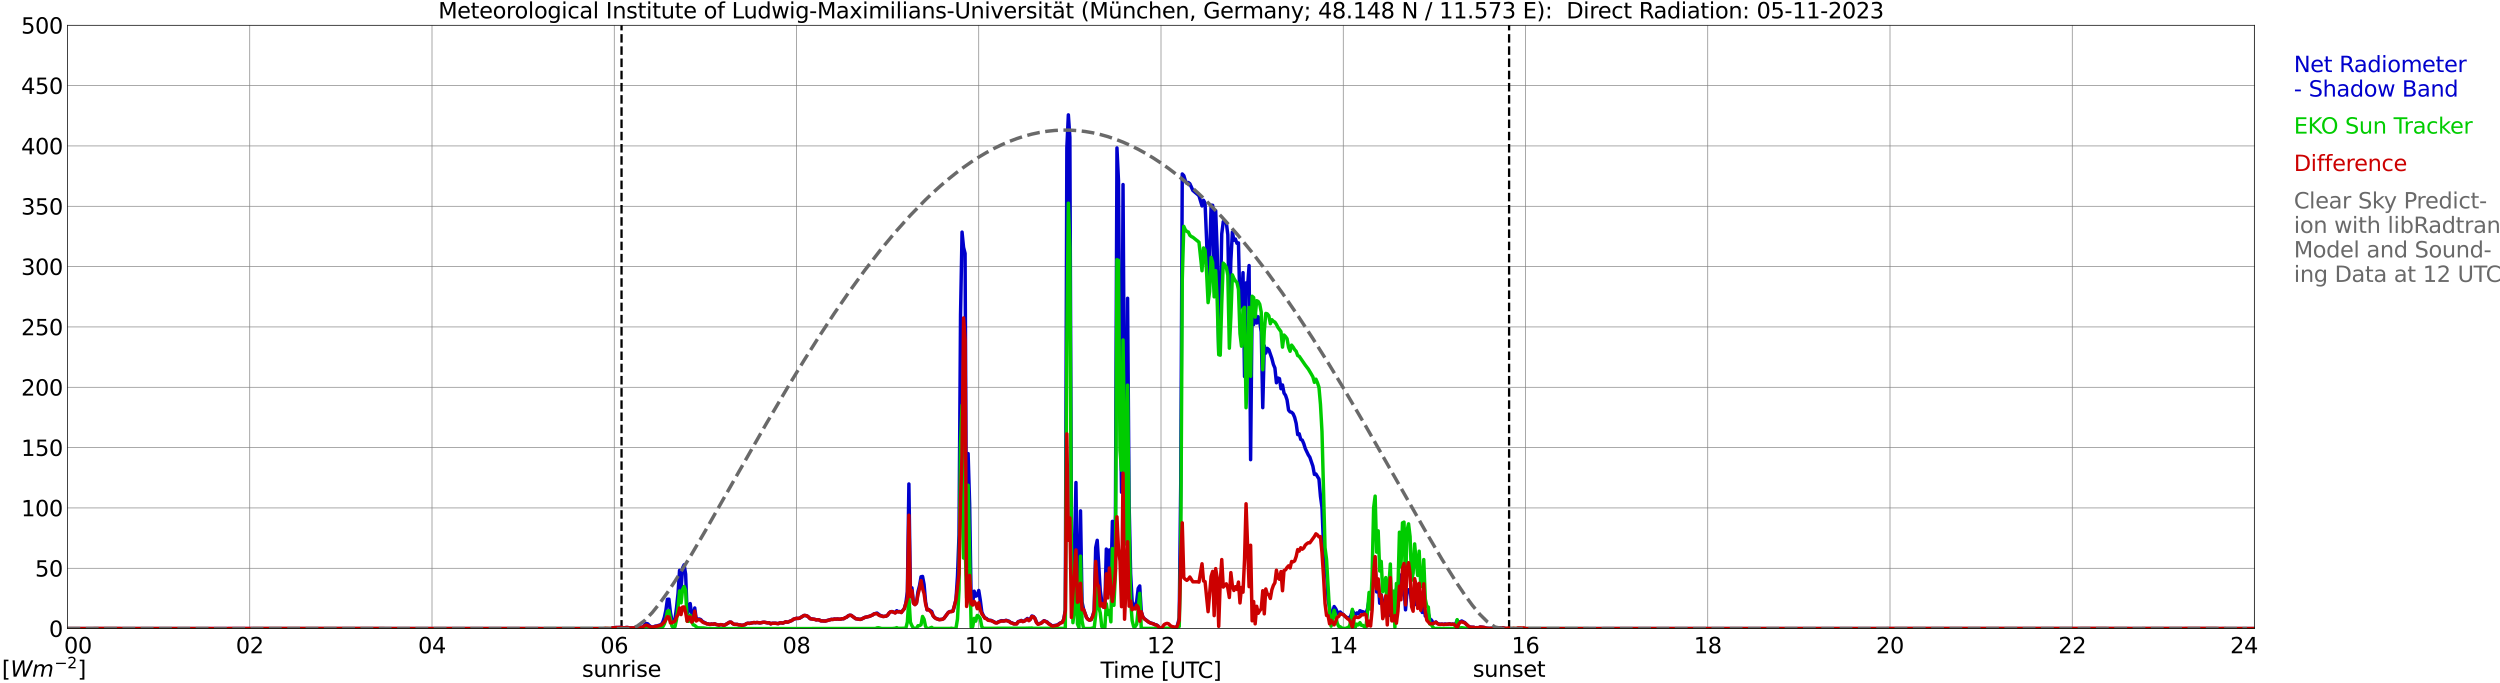 <?xml version="1.0" encoding="utf-8" standalone="no"?>
<!DOCTYPE svg PUBLIC "-//W3C//DTD SVG 1.1//EN"
  "http://www.w3.org/Graphics/SVG/1.1/DTD/svg11.dtd">
<svg xmlns:xlink="http://www.w3.org/1999/xlink" width="1085.4pt" height="296.64pt" viewBox="0 0 1085.4 296.64" xmlns="http://www.w3.org/2000/svg" version="1.1">
 <defs>
  <style type="text/css">*{stroke-linejoin: round; stroke-linecap: butt}</style>
 </defs>
 <g id="figure_1">
  <g id="patch_1">
   <path d="M 0 296.64 
L 1085.4 296.64 
L 1085.4 0 
L 0 0 
z
" style="fill: #ffffff"/>
  </g>
  <g id="axes_1">
   <g id="patch_2">
    <path d="M 29.306 272.909 
L 978.814 272.909 
L 978.814 10.976 
L 29.306 10.976 
z
" style="fill: #ffffff"/>
   </g>
   <g id="patch_3">
    <path d="M 978.814 272.909 
L 978.814 272.909 
L 978.814 10.976 
L 978.814 10.976 
z
" clip-path="url(#pc1279f7ca5)" style="fill: #d3d3d3; opacity: 0.25; stroke: #d3d3d3; stroke-linejoin: miter"/>
   </g>
   <g id="matplotlib.axis_1">
    <g id="xtick_1">
     <g id="line2d_1">
      <path d="M 29.306 272.909 
L 29.306 10.976 
" clip-path="url(#pc1279f7ca5)" style="fill: none; stroke: #808080; stroke-width: 0.3; stroke-linecap: square"/>
     </g>
     <g id="line2d_2"/>
     <g id="text_1">
      <!--    00 -->
      <g transform="translate(18.733 283.627) scale(0.095 -0.095)">
       <defs>
        <path id="DejaVuSans-20" transform="scale(0.016)"/>
        <path id="DejaVuSans-30" d="M 2034 4250 
Q 1547 4250 1301 3770 
Q 1056 3291 1056 2328 
Q 1056 1369 1301 889 
Q 1547 409 2034 409 
Q 2525 409 2770 889 
Q 3016 1369 3016 2328 
Q 3016 3291 2770 3770 
Q 2525 4250 2034 4250 
z
M 2034 4750 
Q 2819 4750 3233 4129 
Q 3647 3509 3647 2328 
Q 3647 1150 3233 529 
Q 2819 -91 2034 -91 
Q 1250 -91 836 529 
Q 422 1150 422 2328 
Q 422 3509 836 4129 
Q 1250 4750 2034 4750 
z
" transform="scale(0.016)"/>
       </defs>
       <use xlink:href="#DejaVuSans-20"/>
       <use xlink:href="#DejaVuSans-20" transform="translate(31.787 0)"/>
       <use xlink:href="#DejaVuSans-20" transform="translate(63.574 0)"/>
       <use xlink:href="#DejaVuSans-30" transform="translate(95.361 0)"/>
       <use xlink:href="#DejaVuSans-30" transform="translate(158.984 0)"/>
      </g>
     </g>
    </g>
    <g id="xtick_2">
     <g id="line2d_3">
      <path d="M 108.431 272.909 
L 108.431 10.976 
" clip-path="url(#pc1279f7ca5)" style="fill: none; stroke: #808080; stroke-width: 0.3; stroke-linecap: square"/>
     </g>
     <g id="line2d_4"/>
     <g id="text_2">
      <!-- 02 -->
      <g transform="translate(102.387 283.627) scale(0.095 -0.095)">
       <defs>
        <path id="DejaVuSans-32" d="M 1228 531 
L 3431 531 
L 3431 0 
L 469 0 
L 469 531 
Q 828 903 1448 1529 
Q 2069 2156 2228 2338 
Q 2531 2678 2651 2914 
Q 2772 3150 2772 3378 
Q 2772 3750 2511 3984 
Q 2250 4219 1831 4219 
Q 1534 4219 1204 4116 
Q 875 4013 500 3803 
L 500 4441 
Q 881 4594 1212 4672 
Q 1544 4750 1819 4750 
Q 2544 4750 2975 4387 
Q 3406 4025 3406 3419 
Q 3406 3131 3298 2873 
Q 3191 2616 2906 2266 
Q 2828 2175 2409 1742 
Q 1991 1309 1228 531 
z
" transform="scale(0.016)"/>
       </defs>
       <use xlink:href="#DejaVuSans-30"/>
       <use xlink:href="#DejaVuSans-32" transform="translate(63.623 0)"/>
      </g>
     </g>
    </g>
    <g id="xtick_3">
     <g id="line2d_5">
      <path d="M 187.557 272.909 
L 187.557 10.976 
" clip-path="url(#pc1279f7ca5)" style="fill: none; stroke: #808080; stroke-width: 0.3; stroke-linecap: square"/>
     </g>
     <g id="line2d_6"/>
     <g id="text_3">
      <!-- 04 -->
      <g transform="translate(181.513 283.627) scale(0.095 -0.095)">
       <defs>
        <path id="DejaVuSans-34" d="M 2419 4116 
L 825 1625 
L 2419 1625 
L 2419 4116 
z
M 2253 4666 
L 3047 4666 
L 3047 1625 
L 3713 1625 
L 3713 1100 
L 3047 1100 
L 3047 0 
L 2419 0 
L 2419 1100 
L 313 1100 
L 313 1709 
L 2253 4666 
z
" transform="scale(0.016)"/>
       </defs>
       <use xlink:href="#DejaVuSans-30"/>
       <use xlink:href="#DejaVuSans-34" transform="translate(63.623 0)"/>
      </g>
     </g>
    </g>
    <g id="xtick_4">
     <g id="line2d_7">
      <path d="M 266.683 272.909 
L 266.683 10.976 
" clip-path="url(#pc1279f7ca5)" style="fill: none; stroke: #808080; stroke-width: 0.3; stroke-linecap: square"/>
     </g>
     <g id="line2d_8"/>
     <g id="text_4">
      <!-- 06 -->
      <g transform="translate(260.638 283.627) scale(0.095 -0.095)">
       <defs>
        <path id="DejaVuSans-36" d="M 2113 2584 
Q 1688 2584 1439 2293 
Q 1191 2003 1191 1497 
Q 1191 994 1439 701 
Q 1688 409 2113 409 
Q 2538 409 2786 701 
Q 3034 994 3034 1497 
Q 3034 2003 2786 2293 
Q 2538 2584 2113 2584 
z
M 3366 4563 
L 3366 3988 
Q 3128 4100 2886 4159 
Q 2644 4219 2406 4219 
Q 1781 4219 1451 3797 
Q 1122 3375 1075 2522 
Q 1259 2794 1537 2939 
Q 1816 3084 2150 3084 
Q 2853 3084 3261 2657 
Q 3669 2231 3669 1497 
Q 3669 778 3244 343 
Q 2819 -91 2113 -91 
Q 1303 -91 875 529 
Q 447 1150 447 2328 
Q 447 3434 972 4092 
Q 1497 4750 2381 4750 
Q 2619 4750 2861 4703 
Q 3103 4656 3366 4563 
z
" transform="scale(0.016)"/>
       </defs>
       <use xlink:href="#DejaVuSans-30"/>
       <use xlink:href="#DejaVuSans-36" transform="translate(63.623 0)"/>
      </g>
     </g>
    </g>
    <g id="xtick_5">
     <g id="line2d_9">
      <path d="M 345.808 272.909 
L 345.808 10.976 
" clip-path="url(#pc1279f7ca5)" style="fill: none; stroke: #808080; stroke-width: 0.3; stroke-linecap: square"/>
     </g>
     <g id="line2d_10"/>
     <g id="text_5">
      <!-- 08 -->
      <g transform="translate(339.764 283.627) scale(0.095 -0.095)">
       <defs>
        <path id="DejaVuSans-38" d="M 2034 2216 
Q 1584 2216 1326 1975 
Q 1069 1734 1069 1313 
Q 1069 891 1326 650 
Q 1584 409 2034 409 
Q 2484 409 2743 651 
Q 3003 894 3003 1313 
Q 3003 1734 2745 1975 
Q 2488 2216 2034 2216 
z
M 1403 2484 
Q 997 2584 770 2862 
Q 544 3141 544 3541 
Q 544 4100 942 4425 
Q 1341 4750 2034 4750 
Q 2731 4750 3128 4425 
Q 3525 4100 3525 3541 
Q 3525 3141 3298 2862 
Q 3072 2584 2669 2484 
Q 3125 2378 3379 2068 
Q 3634 1759 3634 1313 
Q 3634 634 3220 271 
Q 2806 -91 2034 -91 
Q 1263 -91 848 271 
Q 434 634 434 1313 
Q 434 1759 690 2068 
Q 947 2378 1403 2484 
z
M 1172 3481 
Q 1172 3119 1398 2916 
Q 1625 2713 2034 2713 
Q 2441 2713 2670 2916 
Q 2900 3119 2900 3481 
Q 2900 3844 2670 4047 
Q 2441 4250 2034 4250 
Q 1625 4250 1398 4047 
Q 1172 3844 1172 3481 
z
" transform="scale(0.016)"/>
       </defs>
       <use xlink:href="#DejaVuSans-30"/>
       <use xlink:href="#DejaVuSans-38" transform="translate(63.623 0)"/>
      </g>
     </g>
    </g>
    <g id="xtick_6">
     <g id="line2d_11">
      <path d="M 424.934 272.909 
L 424.934 10.976 
" clip-path="url(#pc1279f7ca5)" style="fill: none; stroke: #808080; stroke-width: 0.3; stroke-linecap: square"/>
     </g>
     <g id="line2d_12"/>
     <g id="text_6">
      <!-- 10 -->
      <g transform="translate(418.89 283.627) scale(0.095 -0.095)">
       <defs>
        <path id="DejaVuSans-31" d="M 794 531 
L 1825 531 
L 1825 4091 
L 703 3866 
L 703 4441 
L 1819 4666 
L 2450 4666 
L 2450 531 
L 3481 531 
L 3481 0 
L 794 0 
L 794 531 
z
" transform="scale(0.016)"/>
       </defs>
       <use xlink:href="#DejaVuSans-31"/>
       <use xlink:href="#DejaVuSans-30" transform="translate(63.623 0)"/>
      </g>
     </g>
    </g>
    <g id="xtick_7">
     <g id="line2d_13">
      <path d="M 504.06 272.909 
L 504.06 10.976 
" clip-path="url(#pc1279f7ca5)" style="fill: none; stroke: #808080; stroke-width: 0.3; stroke-linecap: square"/>
     </g>
     <g id="line2d_14"/>
     <g id="text_7">
      <!-- 12 -->
      <g transform="translate(498.015 283.627) scale(0.095 -0.095)">
       <use xlink:href="#DejaVuSans-31"/>
       <use xlink:href="#DejaVuSans-32" transform="translate(63.623 0)"/>
      </g>
     </g>
    </g>
    <g id="xtick_8">
     <g id="line2d_15">
      <path d="M 583.185 272.909 
L 583.185 10.976 
" clip-path="url(#pc1279f7ca5)" style="fill: none; stroke: #808080; stroke-width: 0.3; stroke-linecap: square"/>
     </g>
     <g id="line2d_16"/>
     <g id="text_8">
      <!-- 14 -->
      <g transform="translate(577.141 283.627) scale(0.095 -0.095)">
       <use xlink:href="#DejaVuSans-31"/>
       <use xlink:href="#DejaVuSans-34" transform="translate(63.623 0)"/>
      </g>
     </g>
    </g>
    <g id="xtick_9">
     <g id="line2d_17">
      <path d="M 662.311 272.909 
L 662.311 10.976 
" clip-path="url(#pc1279f7ca5)" style="fill: none; stroke: #808080; stroke-width: 0.3; stroke-linecap: square"/>
     </g>
     <g id="line2d_18"/>
     <g id="text_9">
      <!-- 16 -->
      <g transform="translate(656.267 283.627) scale(0.095 -0.095)">
       <use xlink:href="#DejaVuSans-31"/>
       <use xlink:href="#DejaVuSans-36" transform="translate(63.623 0)"/>
      </g>
     </g>
    </g>
    <g id="xtick_10">
     <g id="line2d_19">
      <path d="M 741.437 272.909 
L 741.437 10.976 
" clip-path="url(#pc1279f7ca5)" style="fill: none; stroke: #808080; stroke-width: 0.3; stroke-linecap: square"/>
     </g>
     <g id="line2d_20"/>
     <g id="text_10">
      <!-- 18 -->
      <g transform="translate(735.392 283.627) scale(0.095 -0.095)">
       <use xlink:href="#DejaVuSans-31"/>
       <use xlink:href="#DejaVuSans-38" transform="translate(63.623 0)"/>
      </g>
     </g>
    </g>
    <g id="xtick_11">
     <g id="line2d_21">
      <path d="M 820.562 272.909 
L 820.562 10.976 
" clip-path="url(#pc1279f7ca5)" style="fill: none; stroke: #808080; stroke-width: 0.3; stroke-linecap: square"/>
     </g>
     <g id="line2d_22"/>
     <g id="text_11">
      <!-- 20 -->
      <g transform="translate(814.518 283.627) scale(0.095 -0.095)">
       <use xlink:href="#DejaVuSans-32"/>
       <use xlink:href="#DejaVuSans-30" transform="translate(63.623 0)"/>
      </g>
     </g>
    </g>
    <g id="xtick_12">
     <g id="line2d_23">
      <path d="M 899.688 272.909 
L 899.688 10.976 
" clip-path="url(#pc1279f7ca5)" style="fill: none; stroke: #808080; stroke-width: 0.3; stroke-linecap: square"/>
     </g>
     <g id="line2d_24"/>
     <g id="text_12">
      <!-- 22 -->
      <g transform="translate(893.644 283.627) scale(0.095 -0.095)">
       <use xlink:href="#DejaVuSans-32"/>
       <use xlink:href="#DejaVuSans-32" transform="translate(63.623 0)"/>
      </g>
     </g>
    </g>
    <g id="xtick_13">
     <g id="line2d_25">
      <path d="M 978.814 272.909 
L 978.814 10.976 
" clip-path="url(#pc1279f7ca5)" style="fill: none; stroke: #808080; stroke-width: 0.3; stroke-linecap: square"/>
     </g>
     <g id="line2d_26"/>
     <g id="text_13">
      <!-- 24    -->
      <g transform="translate(968.241 283.627) scale(0.095 -0.095)">
       <use xlink:href="#DejaVuSans-32"/>
       <use xlink:href="#DejaVuSans-34" transform="translate(63.623 0)"/>
       <use xlink:href="#DejaVuSans-20" transform="translate(127.246 0)"/>
       <use xlink:href="#DejaVuSans-20" transform="translate(159.033 0)"/>
       <use xlink:href="#DejaVuSans-20" transform="translate(190.82 0)"/>
      </g>
     </g>
    </g>
    <g id="text_14">
     <!-- Time [UTC] -->
     <g transform="translate(477.806 294.322) scale(0.095 -0.095)">
      <defs>
       <path id="DejaVuSans-54" d="M -19 4666 
L 3928 4666 
L 3928 4134 
L 2272 4134 
L 2272 0 
L 1638 0 
L 1638 4134 
L -19 4134 
L -19 4666 
z
" transform="scale(0.016)"/>
       <path id="DejaVuSans-69" d="M 603 3500 
L 1178 3500 
L 1178 0 
L 603 0 
L 603 3500 
z
M 603 4863 
L 1178 4863 
L 1178 4134 
L 603 4134 
L 603 4863 
z
" transform="scale(0.016)"/>
       <path id="DejaVuSans-6d" d="M 3328 2828 
Q 3544 3216 3844 3400 
Q 4144 3584 4550 3584 
Q 5097 3584 5394 3201 
Q 5691 2819 5691 2113 
L 5691 0 
L 5113 0 
L 5113 2094 
Q 5113 2597 4934 2840 
Q 4756 3084 4391 3084 
Q 3944 3084 3684 2787 
Q 3425 2491 3425 1978 
L 3425 0 
L 2847 0 
L 2847 2094 
Q 2847 2600 2669 2842 
Q 2491 3084 2119 3084 
Q 1678 3084 1418 2786 
Q 1159 2488 1159 1978 
L 1159 0 
L 581 0 
L 581 3500 
L 1159 3500 
L 1159 2956 
Q 1356 3278 1631 3431 
Q 1906 3584 2284 3584 
Q 2666 3584 2933 3390 
Q 3200 3197 3328 2828 
z
" transform="scale(0.016)"/>
       <path id="DejaVuSans-65" d="M 3597 1894 
L 3597 1613 
L 953 1613 
Q 991 1019 1311 708 
Q 1631 397 2203 397 
Q 2534 397 2845 478 
Q 3156 559 3463 722 
L 3463 178 
Q 3153 47 2828 -22 
Q 2503 -91 2169 -91 
Q 1331 -91 842 396 
Q 353 884 353 1716 
Q 353 2575 817 3079 
Q 1281 3584 2069 3584 
Q 2775 3584 3186 3129 
Q 3597 2675 3597 1894 
z
M 3022 2063 
Q 3016 2534 2758 2815 
Q 2500 3097 2075 3097 
Q 1594 3097 1305 2825 
Q 1016 2553 972 2059 
L 3022 2063 
z
" transform="scale(0.016)"/>
       <path id="DejaVuSans-5b" d="M 550 4863 
L 1875 4863 
L 1875 4416 
L 1125 4416 
L 1125 -397 
L 1875 -397 
L 1875 -844 
L 550 -844 
L 550 4863 
z
" transform="scale(0.016)"/>
       <path id="DejaVuSans-55" d="M 556 4666 
L 1191 4666 
L 1191 1831 
Q 1191 1081 1462 751 
Q 1734 422 2344 422 
Q 2950 422 3222 751 
Q 3494 1081 3494 1831 
L 3494 4666 
L 4128 4666 
L 4128 1753 
Q 4128 841 3676 375 
Q 3225 -91 2344 -91 
Q 1459 -91 1007 375 
Q 556 841 556 1753 
L 556 4666 
z
" transform="scale(0.016)"/>
       <path id="DejaVuSans-43" d="M 4122 4306 
L 4122 3641 
Q 3803 3938 3442 4084 
Q 3081 4231 2675 4231 
Q 1875 4231 1450 3742 
Q 1025 3253 1025 2328 
Q 1025 1406 1450 917 
Q 1875 428 2675 428 
Q 3081 428 3442 575 
Q 3803 722 4122 1019 
L 4122 359 
Q 3791 134 3420 21 
Q 3050 -91 2638 -91 
Q 1578 -91 968 557 
Q 359 1206 359 2328 
Q 359 3453 968 4101 
Q 1578 4750 2638 4750 
Q 3056 4750 3426 4639 
Q 3797 4528 4122 4306 
z
" transform="scale(0.016)"/>
       <path id="DejaVuSans-5d" d="M 1947 4863 
L 1947 -844 
L 622 -844 
L 622 -397 
L 1369 -397 
L 1369 4416 
L 622 4416 
L 622 4863 
L 1947 4863 
z
" transform="scale(0.016)"/>
      </defs>
      <use xlink:href="#DejaVuSans-54"/>
      <use xlink:href="#DejaVuSans-69" transform="translate(57.959 0)"/>
      <use xlink:href="#DejaVuSans-6d" transform="translate(85.742 0)"/>
      <use xlink:href="#DejaVuSans-65" transform="translate(183.154 0)"/>
      <use xlink:href="#DejaVuSans-20" transform="translate(244.678 0)"/>
      <use xlink:href="#DejaVuSans-5b" transform="translate(276.465 0)"/>
      <use xlink:href="#DejaVuSans-55" transform="translate(315.479 0)"/>
      <use xlink:href="#DejaVuSans-54" transform="translate(388.672 0)"/>
      <use xlink:href="#DejaVuSans-43" transform="translate(443.881 0)"/>
      <use xlink:href="#DejaVuSans-5d" transform="translate(513.705 0)"/>
     </g>
    </g>
   </g>
   <g id="matplotlib.axis_2">
    <g id="ytick_1">
     <g id="line2d_27">
      <path d="M 29.306 272.909 
L 978.814 272.909 
" clip-path="url(#pc1279f7ca5)" style="fill: none; stroke: #808080; stroke-width: 0.3; stroke-linecap: square"/>
     </g>
     <g id="line2d_28"/>
     <g id="text_15">
      <!-- 0 -->
      <g transform="translate(21.261 276.518) scale(0.095 -0.095)">
       <use xlink:href="#DejaVuSans-30"/>
      </g>
     </g>
    </g>
    <g id="ytick_2">
     <g id="line2d_29">
      <path d="M 29.306 246.715 
L 978.814 246.715 
" clip-path="url(#pc1279f7ca5)" style="fill: none; stroke: #808080; stroke-width: 0.3; stroke-linecap: square"/>
     </g>
     <g id="line2d_30"/>
     <g id="text_16">
      <!-- 50 -->
      <g transform="translate(15.217 250.325) scale(0.095 -0.095)">
       <defs>
        <path id="DejaVuSans-35" d="M 691 4666 
L 3169 4666 
L 3169 4134 
L 1269 4134 
L 1269 2991 
Q 1406 3038 1543 3061 
Q 1681 3084 1819 3084 
Q 2600 3084 3056 2656 
Q 3513 2228 3513 1497 
Q 3513 744 3044 326 
Q 2575 -91 1722 -91 
Q 1428 -91 1123 -41 
Q 819 9 494 109 
L 494 744 
Q 775 591 1075 516 
Q 1375 441 1709 441 
Q 2250 441 2565 725 
Q 2881 1009 2881 1497 
Q 2881 1984 2565 2268 
Q 2250 2553 1709 2553 
Q 1456 2553 1204 2497 
Q 953 2441 691 2322 
L 691 4666 
z
" transform="scale(0.016)"/>
       </defs>
       <use xlink:href="#DejaVuSans-35"/>
       <use xlink:href="#DejaVuSans-30" transform="translate(63.623 0)"/>
      </g>
     </g>
    </g>
    <g id="ytick_3">
     <g id="line2d_31">
      <path d="M 29.306 220.522 
L 978.814 220.522 
" clip-path="url(#pc1279f7ca5)" style="fill: none; stroke: #808080; stroke-width: 0.3; stroke-linecap: square"/>
     </g>
     <g id="line2d_32"/>
     <g id="text_17">
      <!-- 100 -->
      <g transform="translate(9.173 224.131) scale(0.095 -0.095)">
       <use xlink:href="#DejaVuSans-31"/>
       <use xlink:href="#DejaVuSans-30" transform="translate(63.623 0)"/>
       <use xlink:href="#DejaVuSans-30" transform="translate(127.246 0)"/>
      </g>
     </g>
    </g>
    <g id="ytick_4">
     <g id="line2d_33">
      <path d="M 29.306 194.329 
L 978.814 194.329 
" clip-path="url(#pc1279f7ca5)" style="fill: none; stroke: #808080; stroke-width: 0.3; stroke-linecap: square"/>
     </g>
     <g id="line2d_34"/>
     <g id="text_18">
      <!-- 150 -->
      <g transform="translate(9.173 197.938) scale(0.095 -0.095)">
       <use xlink:href="#DejaVuSans-31"/>
       <use xlink:href="#DejaVuSans-35" transform="translate(63.623 0)"/>
       <use xlink:href="#DejaVuSans-30" transform="translate(127.246 0)"/>
      </g>
     </g>
    </g>
    <g id="ytick_5">
     <g id="line2d_35">
      <path d="M 29.306 168.136 
L 978.814 168.136 
" clip-path="url(#pc1279f7ca5)" style="fill: none; stroke: #808080; stroke-width: 0.3; stroke-linecap: square"/>
     </g>
     <g id="line2d_36"/>
     <g id="text_19">
      <!-- 200 -->
      <g transform="translate(9.173 171.745) scale(0.095 -0.095)">
       <use xlink:href="#DejaVuSans-32"/>
       <use xlink:href="#DejaVuSans-30" transform="translate(63.623 0)"/>
       <use xlink:href="#DejaVuSans-30" transform="translate(127.246 0)"/>
      </g>
     </g>
    </g>
    <g id="ytick_6">
     <g id="line2d_37">
      <path d="M 29.306 141.942 
L 978.814 141.942 
" clip-path="url(#pc1279f7ca5)" style="fill: none; stroke: #808080; stroke-width: 0.3; stroke-linecap: square"/>
     </g>
     <g id="line2d_38"/>
     <g id="text_20">
      <!-- 250 -->
      <g transform="translate(9.173 145.551) scale(0.095 -0.095)">
       <use xlink:href="#DejaVuSans-32"/>
       <use xlink:href="#DejaVuSans-35" transform="translate(63.623 0)"/>
       <use xlink:href="#DejaVuSans-30" transform="translate(127.246 0)"/>
      </g>
     </g>
    </g>
    <g id="ytick_7">
     <g id="line2d_39">
      <path d="M 29.306 115.749 
L 978.814 115.749 
" clip-path="url(#pc1279f7ca5)" style="fill: none; stroke: #808080; stroke-width: 0.3; stroke-linecap: square"/>
     </g>
     <g id="line2d_40"/>
     <g id="text_21">
      <!-- 300 -->
      <g transform="translate(9.173 119.358) scale(0.095 -0.095)">
       <defs>
        <path id="DejaVuSans-33" d="M 2597 2516 
Q 3050 2419 3304 2112 
Q 3559 1806 3559 1356 
Q 3559 666 3084 287 
Q 2609 -91 1734 -91 
Q 1441 -91 1130 -33 
Q 819 25 488 141 
L 488 750 
Q 750 597 1062 519 
Q 1375 441 1716 441 
Q 2309 441 2620 675 
Q 2931 909 2931 1356 
Q 2931 1769 2642 2001 
Q 2353 2234 1838 2234 
L 1294 2234 
L 1294 2753 
L 1863 2753 
Q 2328 2753 2575 2939 
Q 2822 3125 2822 3475 
Q 2822 3834 2567 4026 
Q 2313 4219 1838 4219 
Q 1578 4219 1281 4162 
Q 984 4106 628 3988 
L 628 4550 
Q 988 4650 1302 4700 
Q 1616 4750 1894 4750 
Q 2613 4750 3031 4423 
Q 3450 4097 3450 3541 
Q 3450 3153 3228 2886 
Q 3006 2619 2597 2516 
z
" transform="scale(0.016)"/>
       </defs>
       <use xlink:href="#DejaVuSans-33"/>
       <use xlink:href="#DejaVuSans-30" transform="translate(63.623 0)"/>
       <use xlink:href="#DejaVuSans-30" transform="translate(127.246 0)"/>
      </g>
     </g>
    </g>
    <g id="ytick_8">
     <g id="line2d_41">
      <path d="M 29.306 89.556 
L 978.814 89.556 
" clip-path="url(#pc1279f7ca5)" style="fill: none; stroke: #808080; stroke-width: 0.3; stroke-linecap: square"/>
     </g>
     <g id="line2d_42"/>
     <g id="text_22">
      <!-- 350 -->
      <g transform="translate(9.173 93.165) scale(0.095 -0.095)">
       <use xlink:href="#DejaVuSans-33"/>
       <use xlink:href="#DejaVuSans-35" transform="translate(63.623 0)"/>
       <use xlink:href="#DejaVuSans-30" transform="translate(127.246 0)"/>
      </g>
     </g>
    </g>
    <g id="ytick_9">
     <g id="line2d_43">
      <path d="M 29.306 63.362 
L 978.814 63.362 
" clip-path="url(#pc1279f7ca5)" style="fill: none; stroke: #808080; stroke-width: 0.3; stroke-linecap: square"/>
     </g>
     <g id="line2d_44"/>
     <g id="text_23">
      <!-- 400 -->
      <g transform="translate(9.173 66.972) scale(0.095 -0.095)">
       <use xlink:href="#DejaVuSans-34"/>
       <use xlink:href="#DejaVuSans-30" transform="translate(63.623 0)"/>
       <use xlink:href="#DejaVuSans-30" transform="translate(127.246 0)"/>
      </g>
     </g>
    </g>
    <g id="ytick_10">
     <g id="line2d_45">
      <path d="M 29.306 37.169 
L 978.814 37.169 
" clip-path="url(#pc1279f7ca5)" style="fill: none; stroke: #808080; stroke-width: 0.3; stroke-linecap: square"/>
     </g>
     <g id="line2d_46"/>
     <g id="text_24">
      <!-- 450 -->
      <g transform="translate(9.173 40.778) scale(0.095 -0.095)">
       <use xlink:href="#DejaVuSans-34"/>
       <use xlink:href="#DejaVuSans-35" transform="translate(63.623 0)"/>
       <use xlink:href="#DejaVuSans-30" transform="translate(127.246 0)"/>
      </g>
     </g>
    </g>
    <g id="ytick_11">
     <g id="line2d_47">
      <path d="M 29.306 10.976 
L 978.814 10.976 
" clip-path="url(#pc1279f7ca5)" style="fill: none; stroke: #808080; stroke-width: 0.3; stroke-linecap: square"/>
     </g>
     <g id="line2d_48"/>
     <g id="text_25">
      <!-- 500 -->
      <g transform="translate(9.173 14.585) scale(0.095 -0.095)">
       <use xlink:href="#DejaVuSans-35"/>
       <use xlink:href="#DejaVuSans-30" transform="translate(63.623 0)"/>
       <use xlink:href="#DejaVuSans-30" transform="translate(127.246 0)"/>
      </g>
     </g>
    </g>
   </g>
   <g id="line2d_49">
    <path d="M 269.848 272.909 
L 269.848 10.976 
" clip-path="url(#pc1279f7ca5)" style="fill: none; stroke-dasharray: 3.7,1.6; stroke-dashoffset: 0; stroke: #000000"/>
   </g>
   <g id="line2d_50">
    <path d="M 655.19 272.909 
L 655.19 10.976 
" clip-path="url(#pc1279f7ca5)" style="fill: none; stroke-dasharray: 3.7,1.6; stroke-dashoffset: 0; stroke: #000000"/>
   </g>
   <g id="line2d_51">
    <path d="M 29.306 272.909 
L 262.067 272.909 
L 262.726 273.055 
L 265.364 272.951 
L 266.023 272.563 
L 266.683 272.605 
L 267.342 272.443 
L 269.98 272.422 
L 270.639 272.626 
L 271.958 272.437 
L 272.617 272.458 
L 273.277 272.621 
L 275.255 272.6 
L 275.914 272.416 
L 276.573 272.453 
L 277.233 272.149 
L 278.552 272.348 
L 279.211 272.102 
L 279.87 271.206 
L 280.53 270.693 
L 281.189 270.819 
L 281.849 271.521 
L 282.508 272.044 
L 283.167 272.238 
L 283.827 272.113 
L 284.486 271.824 
L 285.145 271.777 
L 287.124 271.149 
L 287.783 269.965 
L 288.442 267.995 
L 289.102 264.946 
L 289.761 260.2 
L 290.42 260.137 
L 291.08 265.941 
L 291.739 269.378 
L 292.399 269.556 
L 293.058 268.802 
L 293.717 263.883 
L 294.377 257.56 
L 295.036 247.617 
L 295.696 255.642 
L 296.355 246.6 
L 297.014 245.217 
L 297.674 249.309 
L 298.333 266.439 
L 298.992 264.742 
L 299.652 262.049 
L 300.311 267.015 
L 300.971 267.539 
L 301.63 263.961 
L 302.289 268.854 
L 303.608 268.739 
L 304.267 269.006 
L 304.927 269.755 
L 306.905 270.834 
L 307.564 270.881 
L 308.224 271.117 
L 308.883 270.887 
L 309.543 271.033 
L 310.202 270.808 
L 310.861 271.096 
L 312.18 271.39 
L 312.839 271.185 
L 313.499 271.243 
L 314.158 271.479 
L 314.818 271.285 
L 316.796 270.096 
L 317.455 270.132 
L 318.114 270.724 
L 318.774 271.06 
L 320.093 271.086 
L 320.752 271.295 
L 321.411 271.311 
L 322.071 271.505 
L 323.39 271.227 
L 324.049 270.756 
L 324.708 270.588 
L 325.368 270.651 
L 327.346 270.279 
L 328.005 270.363 
L 328.665 270.253 
L 329.983 270.441 
L 331.302 270.164 
L 331.961 270.159 
L 333.28 270.431 
L 333.94 270.373 
L 334.599 270.829 
L 335.258 270.604 
L 336.577 270.572 
L 337.896 270.761 
L 338.555 270.426 
L 339.215 270.41 
L 339.874 270.53 
L 341.193 269.949 
L 341.852 270.164 
L 343.83 269.373 
L 344.49 268.849 
L 345.808 268.456 
L 346.468 268.508 
L 347.127 268.398 
L 349.105 267.193 
L 349.765 267.246 
L 350.424 267.434 
L 351.083 267.932 
L 351.743 268.603 
L 353.721 268.891 
L 354.38 269.121 
L 355.04 269.048 
L 355.699 269.158 
L 356.359 269.535 
L 358.337 269.614 
L 360.974 268.886 
L 361.634 268.927 
L 362.293 268.749 
L 362.952 268.802 
L 363.612 268.728 
L 364.271 268.838 
L 364.93 268.828 
L 365.59 268.613 
L 366.249 268.639 
L 366.909 268.204 
L 367.568 267.953 
L 368.227 267.403 
L 368.887 267.11 
L 369.546 267.162 
L 371.524 268.613 
L 373.502 268.917 
L 374.162 268.692 
L 375.481 268.037 
L 377.459 267.592 
L 378.777 267.026 
L 379.437 266.544 
L 380.756 266.167 
L 382.074 267.141 
L 383.393 267.654 
L 384.712 267.513 
L 385.371 267.062 
L 386.031 266.125 
L 386.69 265.58 
L 387.349 265.522 
L 388.668 265.999 
L 389.328 265.14 
L 389.987 265.575 
L 390.646 265.486 
L 391.306 265.894 
L 392.624 264.181 
L 393.284 261.85 
L 393.943 256.878 
L 394.603 210.118 
L 395.262 256.281 
L 395.921 255.223 
L 396.581 261.761 
L 397.24 262.431 
L 397.899 261.782 
L 398.559 256.821 
L 399.218 254.243 
L 399.878 250.404 
L 400.537 250.273 
L 401.196 253.72 
L 401.856 261.379 
L 402.515 264.757 
L 403.175 264.642 
L 404.493 265.454 
L 405.153 267.366 
L 405.812 268.131 
L 406.471 268.55 
L 407.79 269.006 
L 409.109 268.854 
L 409.768 268.514 
L 411.746 265.852 
L 412.406 265.517 
L 413.725 265.302 
L 414.384 263.055 
L 415.043 260.299 
L 415.703 250.131 
L 416.362 232.246 
L 417.022 136.651 
L 417.681 100.777 
L 418.34 107.43 
L 419 110.023 
L 419.659 249.984 
L 420.318 196.938 
L 420.978 218.888 
L 421.637 261.515 
L 422.297 261.934 
L 422.956 256.669 
L 423.615 258.838 
L 424.275 258.565 
L 424.934 256.355 
L 425.593 260.477 
L 426.253 265.679 
L 426.912 267.22 
L 427.572 268.288 
L 428.231 268.456 
L 428.89 269.085 
L 429.55 269.289 
L 430.209 269.331 
L 431.528 269.949 
L 432.187 270.31 
L 432.847 270.363 
L 433.506 269.954 
L 434.825 269.457 
L 435.484 269.535 
L 436.144 269.493 
L 436.803 269.299 
L 438.122 269.739 
L 438.781 270.279 
L 439.44 270.462 
L 440.1 270.792 
L 441.419 270.787 
L 442.078 269.87 
L 442.737 269.687 
L 443.397 269.367 
L 444.056 269.781 
L 444.716 269.561 
L 446.034 268.524 
L 446.694 269.315 
L 447.353 268.702 
L 448.012 267.45 
L 448.672 267.66 
L 449.331 268.435 
L 449.991 270.148 
L 450.65 270.908 
L 451.969 270.536 
L 453.287 269.472 
L 454.606 270.043 
L 455.266 270.693 
L 455.925 271.065 
L 456.584 271.604 
L 457.244 271.672 
L 458.563 271.447 
L 459.222 271.264 
L 459.881 270.73 
L 460.541 270.358 
L 461.2 270.179 
L 461.859 268.828 
L 462.519 264.757 
L 463.178 64.143 
L 463.838 49.873 
L 464.497 59.575 
L 465.156 231.403 
L 465.816 255.124 
L 466.475 241.309 
L 467.134 209.484 
L 467.794 259.477 
L 468.453 260.53 
L 469.113 221.795 
L 469.772 261.326 
L 470.431 264.469 
L 471.75 268.168 
L 472.409 268.933 
L 473.069 269.236 
L 473.728 268.985 
L 474.388 267.424 
L 475.047 265.124 
L 475.706 237.757 
L 476.366 234.583 
L 477.685 256.334 
L 478.344 261.138 
L 479.003 263.474 
L 479.663 263.636 
L 480.322 238.381 
L 480.981 253.458 
L 481.641 238.763 
L 482.3 253.049 
L 482.96 226.348 
L 483.619 245.663 
L 484.278 223.592 
L 484.938 64.232 
L 485.597 78.397 
L 486.256 166.155 
L 486.916 213.722 
L 487.575 80.126 
L 488.235 187.712 
L 488.894 217.499 
L 489.553 129.5 
L 490.213 218.704 
L 490.872 249.031 
L 491.532 261.248 
L 492.191 263.233 
L 492.85 263.537 
L 493.51 260.881 
L 494.169 255.422 
L 494.828 254.39 
L 495.488 265.475 
L 496.147 267.743 
L 496.807 268.608 
L 498.785 270.101 
L 499.444 270.426 
L 500.763 270.829 
L 501.422 271.196 
L 502.082 271.327 
L 502.741 271.746 
L 503.4 272.574 
L 504.719 273.496 
L 505.379 274.501 
L 506.038 274.863 
L 506.697 275.051 
L 507.357 274.863 
L 508.016 274.156 
L 508.675 273.757 
L 509.335 273.501 
L 509.994 273.391 
L 510.654 272.537 
L 511.313 271.206 
L 511.972 268.304 
L 512.632 209.5 
L 513.291 75.532 
L 513.95 76.234 
L 514.61 78.382 
L 515.269 79.539 
L 515.929 79.256 
L 516.588 79.765 
L 517.907 82.714 
L 519.885 84.375 
L 520.544 84.982 
L 521.863 89.409 
L 522.522 86.968 
L 523.182 88.131 
L 523.841 103.82 
L 524.501 124.031 
L 525.16 111.443 
L 525.819 89.095 
L 526.479 89.131 
L 527.138 123.24 
L 527.797 91.483 
L 528.457 108.724 
L 529.116 153.006 
L 529.776 133.959 
L 530.435 101.536 
L 531.094 96.219 
L 531.754 96.093 
L 532.413 96.607 
L 533.073 101.945 
L 533.732 137.678 
L 534.391 113.172 
L 535.051 100.756 
L 535.71 104.318 
L 536.369 103.784 
L 537.029 105.633 
L 537.688 105.45 
L 538.348 133.712 
L 539.007 132.429 
L 539.666 118.373 
L 540.326 163.463 
L 540.985 122.832 
L 541.644 124.477 
L 542.304 115.293 
L 542.963 199.568 
L 543.623 131.999 
L 544.282 140.915 
L 544.941 135.609 
L 545.601 140.234 
L 546.26 137.531 
L 546.919 139.852 
L 547.579 144.074 
L 548.238 176.989 
L 548.898 150.125 
L 549.557 153.279 
L 550.216 151.251 
L 550.876 151.843 
L 552.195 155.662 
L 552.854 158.229 
L 553.513 159.769 
L 554.173 166.187 
L 554.832 164.112 
L 555.491 164.4 
L 556.151 168.759 
L 556.81 167.145 
L 557.47 170.661 
L 558.129 171.635 
L 558.788 173.615 
L 559.448 178.052 
L 560.107 178.838 
L 560.766 178.974 
L 561.426 179.666 
L 562.085 181.196 
L 562.745 183.82 
L 563.404 188.682 
L 564.063 188.336 
L 564.723 190.777 
L 565.382 191.091 
L 566.042 192.605 
L 566.701 194.748 
L 568.02 197.514 
L 568.679 198.515 
L 569.998 202.407 
L 570.657 205.974 
L 571.317 205.781 
L 572.635 207.96 
L 573.295 215.514 
L 573.954 220.396 
L 574.613 237.129 
L 575.273 248.706 
L 575.932 248.559 
L 576.592 260.278 
L 577.251 263.788 
L 577.91 268.262 
L 578.57 266.119 
L 579.229 263.338 
L 579.889 264.281 
L 580.548 265.617 
L 581.207 266.696 
L 581.867 265.695 
L 582.526 266.376 
L 583.185 266.769 
L 583.845 267.45 
L 584.504 267.964 
L 585.164 268.21 
L 585.823 268.304 
L 586.482 267.314 
L 587.142 265.103 
L 588.46 267.094 
L 589.12 266.104 
L 589.779 266.486 
L 590.439 265.145 
L 591.098 265.454 
L 591.757 265.601 
L 593.076 266.203 
L 593.736 264.275 
L 594.395 260.441 
L 595.054 263.369 
L 595.714 257.821 
L 596.373 244.809 
L 597.032 246.632 
L 597.692 256.994 
L 598.351 252.043 
L 599.011 261.897 
L 599.67 258.241 
L 600.329 261.227 
L 600.989 261.557 
L 601.648 265.019 
L 602.307 266.497 
L 602.967 267.146 
L 603.626 266.979 
L 604.286 265.648 
L 604.945 260.058 
L 605.604 266.649 
L 606.264 255.674 
L 606.923 263.175 
L 607.582 249.487 
L 608.242 258.544 
L 608.901 253.086 
L 609.561 254.972 
L 610.22 264.768 
L 610.879 256.48 
L 611.539 256.035 
L 612.198 256.768 
L 612.858 261.468 
L 613.517 256.501 
L 614.176 257.827 
L 614.836 262.515 
L 615.495 258.592 
L 616.154 258.953 
L 616.814 261.965 
L 617.473 265.899 
L 618.133 262.384 
L 618.792 267.445 
L 619.451 266.837 
L 620.111 266.439 
L 620.77 268.775 
L 621.429 269.147 
L 622.089 270.132 
L 622.748 270.389 
L 623.408 270.054 
L 624.067 270.677 
L 624.726 270.902 
L 625.386 270.986 
L 626.045 270.939 
L 626.705 271.07 
L 627.364 270.881 
L 628.023 271.065 
L 628.683 271.007 
L 629.342 270.829 
L 630.001 271.049 
L 630.661 270.944 
L 631.32 271.06 
L 631.98 270.881 
L 632.639 269.32 
L 633.298 270.441 
L 633.958 269.949 
L 634.617 269.598 
L 635.936 270.305 
L 637.255 271.672 
L 637.914 272.144 
L 638.573 272.306 
L 639.892 272.338 
L 640.552 272.615 
L 641.211 272.474 
L 641.87 272.626 
L 642.53 272.238 
L 643.848 272.343 
L 644.508 272.448 
L 645.167 272.694 
L 646.486 272.815 
L 648.464 272.757 
L 649.123 272.6 
L 649.783 272.778 
L 651.102 272.6 
L 651.761 272.799 
L 652.42 272.584 
L 654.399 273.029 
L 655.058 273.176 
L 655.717 272.909 
L 656.377 272.909 
L 657.036 273.055 
L 658.355 272.951 
L 659.014 273.218 
L 660.992 273.176 
L 661.652 273.239 
L 662.311 272.909 
L 978.154 272.909 
L 978.154 272.909 
" clip-path="url(#pc1279f7ca5)" style="fill: none; stroke: #0000cc; stroke-width: 1.5; stroke-linecap: square"/>
   </g>
   <g id="line2d_52">
    <path d="M 28.646 272.936 
L 60.297 272.943 
L 79.419 272.946 
L 100.519 272.96 
L 116.344 272.95 
L 182.941 272.926 
L 192.173 272.947 
L 211.954 272.933 
L 229.757 272.928 
L 273.936 272.909 
L 279.211 272.835 
L 280.53 272.199 
L 281.189 272.139 
L 282.508 272.763 
L 284.486 272.861 
L 287.124 272.664 
L 287.783 272.114 
L 288.442 270.845 
L 289.102 268.972 
L 289.761 265.363 
L 290.42 265.131 
L 291.739 271.892 
L 292.399 272.463 
L 293.058 272.077 
L 293.717 268.932 
L 294.377 263.595 
L 295.036 256.563 
L 295.696 261.728 
L 296.355 255.93 
L 297.014 254.625 
L 297.674 256.301 
L 298.333 269.636 
L 298.992 269.754 
L 299.652 267.095 
L 300.311 269.823 
L 300.971 271.277 
L 301.63 271.52 
L 302.289 272.147 
L 302.949 272.574 
L 305.586 272.658 
L 306.905 272.865 
L 309.543 272.901 
L 350.424 272.901 
L 358.996 272.877 
L 372.184 272.893 
L 380.096 272.869 
L 380.756 272.612 
L 381.415 272.542 
L 382.734 272.875 
L 387.349 272.885 
L 388.668 272.758 
L 389.328 272.504 
L 389.987 272.816 
L 393.284 272.75 
L 393.943 270.019 
L 394.603 259.317 
L 395.262 270.157 
L 395.921 271.674 
L 396.581 272.74 
L 397.899 272.82 
L 398.559 271.666 
L 399.218 271.648 
L 399.878 271.216 
L 400.537 267.642 
L 401.196 268.899 
L 401.856 272.036 
L 402.515 272.894 
L 403.175 272.896 
L 404.493 272.374 
L 405.153 272.849 
L 409.109 272.865 
L 412.406 272.86 
L 413.065 272.745 
L 413.725 272.885 
L 414.384 272.897 
L 415.043 272.783 
L 415.703 268.72 
L 416.362 256.059 
L 417.022 192.447 
L 417.681 175.91 
L 418.34 242.302 
L 419 235.254 
L 419.659 259.601 
L 420.318 210.684 
L 421.637 272.318 
L 422.297 272.137 
L 422.956 268.47 
L 423.615 269.677 
L 424.275 267.204 
L 424.934 267.56 
L 425.593 268.611 
L 426.253 272.094 
L 426.912 272.784 
L 444.716 272.769 
L 448.012 272.68 
L 448.672 272.803 
L 450.65 272.781 
L 453.947 272.799 
L 461.2 272.833 
L 461.859 272.845 
L 462.519 272.426 
L 463.178 148.682 
L 463.838 88.206 
L 464.497 107.61 
L 465.156 236.256 
L 465.816 270.332 
L 466.475 264.824 
L 467.134 243.629 
L 467.794 270.894 
L 468.453 272.515 
L 469.113 241.463 
L 469.772 269.499 
L 470.431 272.822 
L 471.75 272.891 
L 473.728 272.86 
L 474.388 272.632 
L 475.047 272.747 
L 475.706 266.923 
L 476.366 254.006 
L 477.025 263.453 
L 477.685 266.119 
L 478.344 272.054 
L 479.003 272.823 
L 479.663 272.759 
L 480.322 262.155 
L 480.981 266.77 
L 481.641 265.055 
L 482.3 269.964 
L 482.96 238.152 
L 483.619 262.808 
L 484.278 248.756 
L 484.938 112.742 
L 485.597 113.068 
L 486.256 195.542 
L 486.916 204.207 
L 487.575 147.594 
L 488.894 236.223 
L 489.553 167.219 
L 490.213 228.426 
L 490.872 260.977 
L 491.532 269.44 
L 492.191 272.067 
L 492.85 272.061 
L 493.51 271.024 
L 494.828 257.6 
L 495.488 272.79 
L 497.466 272.838 
L 509.994 272.749 
L 511.313 272.743 
L 511.972 271.973 
L 512.632 239.562 
L 513.291 121.435 
L 513.95 98.281 
L 514.61 99.788 
L 515.269 100.481 
L 515.929 100.742 
L 516.588 102.163 
L 517.247 102.691 
L 517.907 103.022 
L 520.544 105.15 
L 521.863 117.549 
L 522.522 107.646 
L 523.182 108.538 
L 523.841 118.093 
L 524.501 131.379 
L 525.16 126.589 
L 525.819 111.756 
L 526.479 113.962 
L 527.138 128.877 
L 527.797 117.519 
L 528.457 130.566 
L 529.116 153.985 
L 529.776 154.206 
L 530.435 131.502 
L 531.094 114.252 
L 531.754 114.933 
L 532.413 116.047 
L 533.073 119.549 
L 533.732 151.175 
L 534.391 137.467 
L 535.051 119.334 
L 535.71 120.857 
L 536.369 121.975 
L 537.029 122.624 
L 537.688 125.65 
L 538.348 144.847 
L 539.007 150.301 
L 539.666 134.187 
L 540.326 133.458 
L 540.985 177.017 
L 541.644 161.123 
L 542.304 133.501 
L 542.963 163.38 
L 543.623 128.615 
L 544.282 129.179 
L 544.941 137.677 
L 545.601 130.553 
L 546.26 130.894 
L 546.919 132.075 
L 547.579 135.529 
L 548.238 160.54 
L 548.898 143.718 
L 549.557 136.08 
L 550.216 136.261 
L 550.876 137.131 
L 551.535 140.527 
L 552.195 138.809 
L 552.854 139.484 
L 553.513 139.864 
L 554.173 140.845 
L 554.832 142.159 
L 556.151 143.985 
L 556.81 150.706 
L 557.47 145.465 
L 558.129 146.138 
L 558.788 147.074 
L 559.448 150.802 
L 560.107 152.501 
L 560.766 149.843 
L 561.426 150.692 
L 562.085 151.804 
L 562.745 152.521 
L 563.404 154.38 
L 564.063 154.69 
L 566.701 158.517 
L 568.02 160.234 
L 569.338 162.446 
L 569.998 163.617 
L 570.657 165.994 
L 571.317 164.625 
L 571.976 166.127 
L 572.635 168.129 
L 573.295 175.579 
L 573.954 187.441 
L 575.273 237.782 
L 575.932 242.853 
L 577.251 265.857 
L 577.91 271.852 
L 578.57 268.703 
L 579.229 264.951 
L 579.889 267.351 
L 580.548 270.53 
L 581.207 271.941 
L 581.867 272.13 
L 582.526 272.643 
L 583.185 272.83 
L 584.504 272.797 
L 585.164 272.395 
L 585.823 272.131 
L 586.482 269.695 
L 587.142 264.552 
L 587.801 270.194 
L 588.46 272.24 
L 589.12 270.972 
L 589.779 271.304 
L 590.439 270.341 
L 591.098 271.491 
L 591.757 271.546 
L 592.417 272.25 
L 593.076 272.18 
L 593.736 265.451 
L 594.395 257.217 
L 595.054 264.478 
L 595.714 249.769 
L 596.373 220.421 
L 597.032 215.398 
L 597.692 239.74 
L 598.351 230.468 
L 599.011 247.902 
L 599.67 243.744 
L 600.329 256.919 
L 600.989 255.001 
L 601.648 250.762 
L 602.307 268.094 
L 602.967 254.647 
L 603.626 244.867 
L 604.286 268.987 
L 604.945 256.631 
L 605.604 272.313 
L 606.264 253.321 
L 606.923 255.67 
L 607.582 231.064 
L 608.242 246.027 
L 608.901 227.021 
L 609.561 226.684 
L 610.22 254.485 
L 610.879 230.293 
L 611.539 227.433 
L 612.198 232.952 
L 612.858 251.958 
L 613.517 248.961 
L 614.176 236.146 
L 614.836 243.637 
L 615.495 249.833 
L 616.154 239.296 
L 616.814 254.061 
L 617.473 254.722 
L 618.133 242.945 
L 618.792 260.032 
L 619.451 263.214 
L 620.111 263.575 
L 620.77 270.926 
L 621.429 271.246 
L 622.089 272.243 
L 622.748 272.87 
L 628.023 272.85 
L 630.661 272.887 
L 631.32 272.863 
L 631.98 272.084 
L 632.639 269.037 
L 633.298 272.375 
L 633.958 272.661 
L 634.617 272.527 
L 637.255 272.896 
L 678.136 272.918 
L 698.577 272.929 
L 710.446 272.932 
L 728.249 272.933 
L 742.756 272.942 
L 978.154 272.931 
L 978.154 272.931 
" clip-path="url(#pc1279f7ca5)" style="fill: none; stroke: #00cc00; stroke-width: 1.5; stroke-linecap: square"/>
   </g>
   <g id="line2d_53">
    <path d="M 29.306 272.879 
L 42.493 272.865 
L 73.484 272.872 
L 147.994 272.857 
L 212.614 272.889 
L 237.67 272.896 
L 262.067 272.905 
L 262.726 272.766 
L 265.364 272.868 
L 266.023 272.562 
L 266.683 272.605 
L 267.342 272.442 
L 269.98 272.422 
L 270.639 272.626 
L 271.958 272.437 
L 272.617 272.458 
L 273.277 272.621 
L 275.255 272.6 
L 275.914 272.417 
L 276.573 272.456 
L 277.233 272.156 
L 278.552 272.376 
L 279.211 272.176 
L 279.87 271.626 
L 280.53 271.403 
L 281.189 271.588 
L 281.849 271.963 
L 283.167 272.326 
L 285.145 271.875 
L 286.464 271.558 
L 287.124 271.393 
L 288.442 270.059 
L 289.761 267.746 
L 290.42 267.915 
L 291.08 270.429 
L 291.739 270.394 
L 293.058 269.633 
L 293.717 267.859 
L 294.377 266.873 
L 295.036 263.963 
L 295.696 266.823 
L 296.355 263.579 
L 297.014 263.501 
L 297.674 265.917 
L 298.333 269.712 
L 298.992 267.897 
L 299.652 267.863 
L 300.311 270.101 
L 300.971 269.171 
L 301.63 265.35 
L 302.289 269.615 
L 302.949 269.079 
L 303.608 269.063 
L 304.267 269.302 
L 304.927 269.989 
L 305.586 270.378 
L 306.246 270.505 
L 306.905 270.878 
L 307.564 270.894 
L 308.224 271.128 
L 308.883 270.896 
L 309.543 271.042 
L 310.202 270.815 
L 310.861 271.103 
L 312.18 271.398 
L 312.839 271.192 
L 313.499 271.251 
L 314.158 271.487 
L 314.818 271.292 
L 316.796 270.098 
L 317.455 270.134 
L 318.114 270.728 
L 318.774 271.063 
L 320.093 271.092 
L 320.752 271.304 
L 321.411 271.322 
L 322.071 271.518 
L 323.39 271.235 
L 324.049 270.759 
L 324.708 270.591 
L 325.368 270.654 
L 327.346 270.285 
L 328.005 270.369 
L 328.665 270.262 
L 329.983 270.452 
L 331.302 270.173 
L 331.961 270.166 
L 333.28 270.439 
L 333.94 270.381 
L 334.599 270.837 
L 335.258 270.61 
L 336.577 270.584 
L 337.896 270.771 
L 338.555 270.434 
L 339.215 270.417 
L 339.874 270.537 
L 341.193 269.947 
L 341.852 270.162 
L 343.83 269.366 
L 344.49 268.836 
L 345.808 268.443 
L 346.468 268.497 
L 347.127 268.389 
L 349.105 267.191 
L 349.765 267.246 
L 350.424 267.442 
L 351.083 267.95 
L 351.743 268.643 
L 353.721 268.913 
L 354.38 269.142 
L 355.04 269.065 
L 355.699 269.178 
L 356.359 269.56 
L 358.337 269.645 
L 360.974 268.925 
L 361.634 268.956 
L 362.293 268.769 
L 362.952 268.821 
L 363.612 268.744 
L 364.93 268.845 
L 365.59 268.628 
L 366.249 268.651 
L 366.909 268.213 
L 367.568 267.961 
L 368.227 267.408 
L 368.887 267.116 
L 369.546 267.177 
L 371.524 268.634 
L 373.502 268.939 
L 374.162 268.709 
L 375.481 268.056 
L 377.459 267.599 
L 378.777 267.038 
L 379.437 266.558 
L 380.096 266.426 
L 380.756 266.463 
L 381.415 266.995 
L 382.074 267.353 
L 382.734 267.427 
L 383.393 267.674 
L 384.712 267.513 
L 385.371 267.07 
L 386.031 266.136 
L 386.69 265.594 
L 387.349 265.546 
L 388.668 266.15 
L 389.328 265.544 
L 389.987 265.668 
L 390.646 265.588 
L 391.306 265.951 
L 392.624 264.291 
L 393.943 259.768 
L 394.603 223.71 
L 395.262 259.033 
L 395.921 256.458 
L 396.581 261.929 
L 397.24 262.535 
L 397.899 261.87 
L 398.559 258.063 
L 399.218 255.504 
L 399.878 252.096 
L 400.537 255.539 
L 401.196 257.729 
L 401.856 262.251 
L 402.515 264.772 
L 403.175 264.655 
L 404.493 265.989 
L 405.153 267.427 
L 405.812 268.173 
L 406.471 268.587 
L 407.79 269.045 
L 409.109 268.898 
L 409.768 268.558 
L 411.746 265.902 
L 412.406 265.566 
L 413.065 265.602 
L 413.725 265.326 
L 415.043 260.426 
L 416.362 249.097 
L 417.022 217.113 
L 417.681 197.775 
L 418.34 138.037 
L 419 147.678 
L 419.659 263.293 
L 420.318 259.162 
L 420.978 249.833 
L 421.637 262.106 
L 422.297 262.706 
L 422.956 261.107 
L 423.615 262.07 
L 424.275 264.27 
L 424.934 261.704 
L 425.593 264.775 
L 426.253 266.494 
L 426.912 267.344 
L 427.572 268.41 
L 428.231 268.611 
L 428.89 269.233 
L 429.55 269.397 
L 430.209 269.439 
L 430.869 269.689 
L 432.187 270.435 
L 432.847 270.478 
L 433.506 270.061 
L 434.825 269.608 
L 435.484 269.671 
L 436.144 269.605 
L 436.803 269.409 
L 438.122 269.834 
L 438.781 270.377 
L 439.44 270.556 
L 440.1 270.886 
L 441.419 270.888 
L 442.078 269.961 
L 442.737 269.781 
L 443.397 269.456 
L 444.056 269.893 
L 444.716 269.702 
L 446.034 268.754 
L 446.694 269.49 
L 447.353 268.929 
L 448.012 267.679 
L 448.672 267.765 
L 449.331 268.57 
L 449.991 270.308 
L 450.65 271.035 
L 451.969 270.615 
L 453.287 269.555 
L 454.606 270.159 
L 455.266 270.838 
L 455.925 271.192 
L 456.584 271.772 
L 457.244 271.816 
L 458.563 271.571 
L 459.222 271.412 
L 460.541 270.461 
L 461.2 270.255 
L 461.859 268.891 
L 462.519 265.24 
L 463.178 188.37 
L 463.838 234.576 
L 464.497 224.873 
L 465.156 268.056 
L 465.816 257.701 
L 466.475 249.394 
L 467.134 238.765 
L 467.794 261.492 
L 468.453 260.923 
L 469.113 253.241 
L 469.772 264.736 
L 470.431 264.556 
L 471.75 268.186 
L 472.409 268.959 
L 473.069 269.276 
L 473.728 269.034 
L 474.388 267.7 
L 475.047 265.286 
L 475.706 243.743 
L 476.366 253.486 
L 477.025 254.662 
L 477.685 263.124 
L 478.344 261.992 
L 479.003 263.56 
L 479.663 263.786 
L 480.322 249.134 
L 480.981 259.597 
L 481.641 246.617 
L 482.3 255.994 
L 482.96 261.105 
L 483.619 255.764 
L 484.278 247.744 
L 484.938 224.398 
L 485.597 238.239 
L 486.256 243.522 
L 486.916 263.393 
L 487.575 205.44 
L 488.235 268.84 
L 488.894 254.185 
L 489.553 235.19 
L 490.213 263.187 
L 490.872 260.963 
L 491.532 264.716 
L 492.191 264.075 
L 492.85 264.384 
L 493.51 262.766 
L 494.169 263.637 
L 494.828 269.699 
L 495.488 265.594 
L 496.147 267.82 
L 496.807 268.675 
L 498.785 270.16 
L 499.444 270.476 
L 500.763 270.865 
L 501.422 271.223 
L 502.082 271.361 
L 502.741 271.808 
L 503.4 272.654 
L 504.06 272.709 
L 504.719 272.219 
L 505.379 271.211 
L 506.038 270.824 
L 506.697 270.639 
L 507.357 270.819 
L 508.016 271.538 
L 508.675 271.957 
L 509.994 272.267 
L 510.654 272.707 
L 511.313 271.372 
L 511.972 269.24 
L 512.632 242.847 
L 513.291 227.005 
L 513.95 250.862 
L 514.61 251.502 
L 515.269 251.968 
L 515.929 251.423 
L 516.588 250.511 
L 517.907 252.6 
L 519.885 252.587 
L 520.544 252.741 
L 521.863 244.769 
L 522.522 252.23 
L 523.182 252.502 
L 524.501 265.561 
L 525.819 250.248 
L 526.479 248.078 
L 527.138 267.272 
L 527.797 246.873 
L 528.457 251.067 
L 529.116 271.93 
L 529.776 252.662 
L 530.435 242.944 
L 531.094 254.876 
L 531.754 254.069 
L 532.413 253.469 
L 533.073 255.305 
L 533.732 259.412 
L 534.391 248.613 
L 535.051 254.331 
L 535.71 256.37 
L 536.369 254.718 
L 537.029 255.918 
L 537.688 252.709 
L 538.348 261.774 
L 539.007 255.037 
L 539.666 257.096 
L 540.326 242.904 
L 540.985 218.723 
L 542.304 254.701 
L 542.963 236.721 
L 543.623 269.525 
L 544.282 261.173 
L 544.941 270.841 
L 545.601 263.228 
L 546.26 266.272 
L 546.919 265.131 
L 547.579 264.363 
L 548.238 256.459 
L 548.898 266.502 
L 549.557 255.71 
L 550.216 257.919 
L 550.876 258.197 
L 551.535 259.827 
L 552.195 256.056 
L 552.854 254.164 
L 553.513 253.004 
L 554.173 247.567 
L 554.832 250.956 
L 555.491 251.506 
L 556.151 248.135 
L 556.81 256.47 
L 557.47 247.713 
L 558.129 247.412 
L 558.788 246.368 
L 559.448 245.658 
L 560.107 246.572 
L 560.766 243.778 
L 561.426 243.935 
L 562.085 243.518 
L 562.745 241.61 
L 563.404 238.608 
L 564.063 239.263 
L 564.723 237.803 
L 565.382 238.451 
L 566.042 237.905 
L 566.701 236.677 
L 567.36 236.068 
L 568.02 235.629 
L 568.679 235.668 
L 570.657 232.929 
L 571.317 231.753 
L 571.976 232.228 
L 572.635 233.078 
L 573.295 232.974 
L 573.954 239.953 
L 574.613 250.107 
L 575.273 261.984 
L 575.932 267.203 
L 576.592 267.273 
L 577.251 270.84 
L 577.91 269.318 
L 579.229 271.296 
L 579.889 269.838 
L 580.548 267.995 
L 581.207 267.663 
L 581.867 266.474 
L 583.185 266.848 
L 585.164 268.723 
L 585.823 269.082 
L 586.482 270.527 
L 587.142 272.358 
L 587.801 268.814 
L 588.46 267.763 
L 589.12 268.04 
L 589.779 268.091 
L 590.439 267.713 
L 591.098 266.872 
L 591.757 266.964 
L 592.417 266.564 
L 593.076 266.932 
L 593.736 271.734 
L 594.395 269.685 
L 595.054 271.8 
L 595.714 264.856 
L 596.373 248.522 
L 597.032 241.675 
L 597.692 255.655 
L 598.351 251.334 
L 599.011 258.913 
L 599.67 258.412 
L 600.329 268.601 
L 600.989 266.353 
L 601.648 258.651 
L 602.307 271.311 
L 603.626 250.797 
L 604.286 269.57 
L 604.945 269.481 
L 605.604 267.244 
L 606.264 270.556 
L 606.923 265.404 
L 607.582 254.486 
L 608.242 260.392 
L 608.901 246.844 
L 609.561 244.622 
L 610.22 262.626 
L 610.879 246.721 
L 611.539 244.306 
L 612.198 249.092 
L 612.858 263.399 
L 613.517 265.368 
L 614.176 251.228 
L 614.836 254.03 
L 615.495 264.15 
L 616.154 253.252 
L 616.814 265.005 
L 617.473 261.731 
L 618.133 253.469 
L 618.792 265.496 
L 619.451 269.286 
L 620.77 270.759 
L 622.089 270.798 
L 623.408 270.107 
L 624.067 270.741 
L 624.726 271.074 
L 625.386 271.095 
L 626.045 270.974 
L 626.705 271.138 
L 629.342 270.88 
L 630.001 271.081 
L 630.661 270.966 
L 631.32 271.106 
L 631.98 271.706 
L 632.639 272.625 
L 633.298 270.975 
L 633.958 270.197 
L 634.617 269.98 
L 635.936 270.426 
L 637.914 272.158 
L 638.573 272.334 
L 639.892 272.355 
L 640.552 272.628 
L 641.211 272.482 
L 641.87 272.632 
L 642.53 272.242 
L 643.848 272.347 
L 644.508 272.451 
L 645.167 272.697 
L 646.486 272.817 
L 648.464 272.758 
L 649.123 272.601 
L 649.783 272.779 
L 651.102 272.6 
L 651.761 272.799 
L 652.42 272.584 
L 653.739 272.831 
L 655.058 272.644 
L 655.717 272.907 
L 656.377 272.907 
L 657.036 272.764 
L 658.355 272.869 
L 659.014 272.603 
L 660.992 272.646 
L 661.652 272.584 
L 662.311 272.903 
L 900.347 272.847 
L 905.622 272.829 
L 919.469 272.842 
L 928.701 272.887 
L 931.338 272.846 
L 933.976 272.853 
L 938.592 272.842 
L 949.142 272.837 
L 962.329 272.835 
L 963.648 272.882 
L 965.626 272.847 
L 967.604 272.895 
L 978.154 272.887 
L 978.154 272.887 
" clip-path="url(#pc1279f7ca5)" style="fill: none; stroke: #cc0000; stroke-width: 1.5; stroke-linecap: square"/>
   </g>
   <g id="line2d_54">
    <path d="M 29.306 272.909 
L 273.277 272.909 
L 276.573 271.884 
L 279.87 269.406 
L 283.167 265.979 
L 286.464 261.875 
L 289.761 257.279 
L 293.058 252.322 
L 299.652 241.674 
L 306.246 230.424 
L 319.433 207.201 
L 332.621 184.061 
L 342.512 167.241 
L 349.105 156.414 
L 355.699 145.962 
L 362.293 135.932 
L 368.887 126.367 
L 375.481 117.305 
L 382.074 108.778 
L 388.668 100.817 
L 395.262 93.45 
L 401.856 86.699 
L 405.153 83.562 
L 408.45 80.587 
L 411.746 77.777 
L 415.043 75.133 
L 418.34 72.658 
L 421.637 70.353 
L 424.934 68.22 
L 428.231 66.261 
L 431.528 64.477 
L 434.825 62.87 
L 438.122 61.44 
L 441.419 60.19 
L 444.716 59.118 
L 448.012 58.227 
L 451.309 57.518 
L 454.606 56.989 
L 457.903 56.643 
L 461.2 56.479 
L 464.497 56.497 
L 467.794 56.697 
L 471.091 57.08 
L 474.388 57.644 
L 477.685 58.39 
L 480.981 59.316 
L 484.278 60.424 
L 487.575 61.71 
L 490.872 63.175 
L 494.169 64.817 
L 497.466 66.636 
L 500.763 68.63 
L 504.06 70.797 
L 507.357 73.136 
L 510.654 75.646 
L 513.95 78.323 
L 517.247 81.167 
L 520.544 84.175 
L 523.841 87.344 
L 530.435 94.158 
L 537.029 101.587 
L 543.623 109.607 
L 550.216 118.191 
L 556.81 127.307 
L 563.404 136.923 
L 569.998 147 
L 576.592 157.495 
L 583.185 168.36 
L 593.076 185.227 
L 606.264 208.402 
L 619.451 231.609 
L 626.045 242.818 
L 632.639 253.385 
L 635.936 258.278 
L 639.233 262.785 
L 642.53 266.767 
L 645.827 270.022 
L 649.123 272.25 
L 652.42 272.909 
L 975.517 272.909 
L 975.517 272.909 
" clip-path="url(#pc1279f7ca5)" style="fill: none; stroke-dasharray: 5.55,2.4; stroke-dashoffset: 0; stroke: #696969; stroke-width: 1.5"/>
   </g>
   <g id="patch_4">
    <path d="M 29.306 272.909 
L 29.306 10.976 
" style="fill: none; stroke: #000000; stroke-width: 0.3; stroke-linejoin: miter; stroke-linecap: square"/>
   </g>
   <g id="patch_5">
    <path d="M 978.814 272.909 
L 978.814 10.976 
" style="fill: none; stroke: #000000; stroke-width: 0.3; stroke-linejoin: miter; stroke-linecap: square"/>
   </g>
   <g id="patch_6">
    <path d="M 29.306 272.909 
L 978.814 272.909 
" style="fill: none; stroke: #000000; stroke-width: 0.3; stroke-linejoin: miter; stroke-linecap: square"/>
   </g>
   <g id="patch_7">
    <path d="M 29.306 10.976 
L 978.814 10.976 
" style="fill: none; stroke: #000000; stroke-width: 0.3; stroke-linejoin: miter; stroke-linecap: square"/>
   </g>
   <g id="text_26">
    <!-- sunrise -->
    <g transform="translate(252.683 293.863) scale(0.095 -0.095)">
     <defs>
      <path id="DejaVuSans-73" d="M 2834 3397 
L 2834 2853 
Q 2591 2978 2328 3040 
Q 2066 3103 1784 3103 
Q 1356 3103 1142 2972 
Q 928 2841 928 2578 
Q 928 2378 1081 2264 
Q 1234 2150 1697 2047 
L 1894 2003 
Q 2506 1872 2764 1633 
Q 3022 1394 3022 966 
Q 3022 478 2636 193 
Q 2250 -91 1575 -91 
Q 1294 -91 989 -36 
Q 684 19 347 128 
L 347 722 
Q 666 556 975 473 
Q 1284 391 1588 391 
Q 1994 391 2212 530 
Q 2431 669 2431 922 
Q 2431 1156 2273 1281 
Q 2116 1406 1581 1522 
L 1381 1569 
Q 847 1681 609 1914 
Q 372 2147 372 2553 
Q 372 3047 722 3315 
Q 1072 3584 1716 3584 
Q 2034 3584 2315 3537 
Q 2597 3491 2834 3397 
z
" transform="scale(0.016)"/>
      <path id="DejaVuSans-75" d="M 544 1381 
L 544 3500 
L 1119 3500 
L 1119 1403 
Q 1119 906 1312 657 
Q 1506 409 1894 409 
Q 2359 409 2629 706 
Q 2900 1003 2900 1516 
L 2900 3500 
L 3475 3500 
L 3475 0 
L 2900 0 
L 2900 538 
Q 2691 219 2414 64 
Q 2138 -91 1772 -91 
Q 1169 -91 856 284 
Q 544 659 544 1381 
z
M 1991 3584 
L 1991 3584 
z
" transform="scale(0.016)"/>
      <path id="DejaVuSans-6e" d="M 3513 2113 
L 3513 0 
L 2938 0 
L 2938 2094 
Q 2938 2591 2744 2837 
Q 2550 3084 2163 3084 
Q 1697 3084 1428 2787 
Q 1159 2491 1159 1978 
L 1159 0 
L 581 0 
L 581 3500 
L 1159 3500 
L 1159 2956 
Q 1366 3272 1645 3428 
Q 1925 3584 2291 3584 
Q 2894 3584 3203 3211 
Q 3513 2838 3513 2113 
z
" transform="scale(0.016)"/>
      <path id="DejaVuSans-72" d="M 2631 2963 
Q 2534 3019 2420 3045 
Q 2306 3072 2169 3072 
Q 1681 3072 1420 2755 
Q 1159 2438 1159 1844 
L 1159 0 
L 581 0 
L 581 3500 
L 1159 3500 
L 1159 2956 
Q 1341 3275 1631 3429 
Q 1922 3584 2338 3584 
Q 2397 3584 2469 3576 
Q 2541 3569 2628 3553 
L 2631 2963 
z
" transform="scale(0.016)"/>
     </defs>
     <use xlink:href="#DejaVuSans-73"/>
     <use xlink:href="#DejaVuSans-75" transform="translate(52.1 0)"/>
     <use xlink:href="#DejaVuSans-6e" transform="translate(115.479 0)"/>
     <use xlink:href="#DejaVuSans-72" transform="translate(178.857 0)"/>
     <use xlink:href="#DejaVuSans-69" transform="translate(219.971 0)"/>
     <use xlink:href="#DejaVuSans-73" transform="translate(247.754 0)"/>
     <use xlink:href="#DejaVuSans-65" transform="translate(299.854 0)"/>
    </g>
   </g>
   <g id="text_27">
    <!-- sunset -->
    <g transform="translate(639.435 293.863) scale(0.095 -0.095)">
     <defs>
      <path id="DejaVuSans-74" d="M 1172 4494 
L 1172 3500 
L 2356 3500 
L 2356 3053 
L 1172 3053 
L 1172 1153 
Q 1172 725 1289 603 
Q 1406 481 1766 481 
L 2356 481 
L 2356 0 
L 1766 0 
Q 1100 0 847 248 
Q 594 497 594 1153 
L 594 3053 
L 172 3053 
L 172 3500 
L 594 3500 
L 594 4494 
L 1172 4494 
z
" transform="scale(0.016)"/>
     </defs>
     <use xlink:href="#DejaVuSans-73"/>
     <use xlink:href="#DejaVuSans-75" transform="translate(52.1 0)"/>
     <use xlink:href="#DejaVuSans-6e" transform="translate(115.479 0)"/>
     <use xlink:href="#DejaVuSans-73" transform="translate(178.857 0)"/>
     <use xlink:href="#DejaVuSans-65" transform="translate(230.957 0)"/>
     <use xlink:href="#DejaVuSans-74" transform="translate(292.48 0)"/>
    </g>
   </g>
   <g id="text_28">
    <!-- [$Wm^{-2}$] -->
    <g transform="translate(0.821 293.863) scale(0.095 -0.095)">
     <defs>
      <path id="DejaVuSans-Oblique-57" d="M 616 4666 
L 1228 4666 
L 1453 697 
L 3213 4666 
L 3916 4666 
L 4147 697 
L 5888 4666 
L 6528 4666 
L 4453 0 
L 3659 0 
L 3444 3891 
L 1697 0 
L 903 0 
L 616 4666 
z
" transform="scale(0.016)"/>
      <path id="DejaVuSans-Oblique-6d" d="M 5747 2113 
L 5338 0 
L 4763 0 
L 5166 2094 
Q 5191 2228 5203 2325 
Q 5216 2422 5216 2491 
Q 5216 2772 5059 2928 
Q 4903 3084 4622 3084 
Q 4203 3084 3875 2770 
Q 3547 2456 3450 1953 
L 3066 0 
L 2491 0 
L 2900 2094 
Q 2925 2209 2937 2307 
Q 2950 2406 2950 2484 
Q 2950 2769 2794 2926 
Q 2638 3084 2363 3084 
Q 1938 3084 1609 2770 
Q 1281 2456 1184 1953 
L 800 0 
L 225 0 
L 909 3500 
L 1484 3500 
L 1375 2956 
Q 1609 3263 1923 3423 
Q 2238 3584 2597 3584 
Q 2978 3584 3223 3384 
Q 3469 3184 3519 2828 
Q 3781 3197 4126 3390 
Q 4472 3584 4856 3584 
Q 5306 3584 5551 3325 
Q 5797 3066 5797 2591 
Q 5797 2488 5784 2364 
Q 5772 2241 5747 2113 
z
" transform="scale(0.016)"/>
      <path id="DejaVuSans-2212" d="M 678 2272 
L 4684 2272 
L 4684 1741 
L 678 1741 
L 678 2272 
z
" transform="scale(0.016)"/>
     </defs>
     <use xlink:href="#DejaVuSans-5b" transform="translate(0 0.766)"/>
     <use xlink:href="#DejaVuSans-Oblique-57" transform="translate(39.014 0.766)"/>
     <use xlink:href="#DejaVuSans-Oblique-6d" transform="translate(137.891 0.766)"/>
     <use xlink:href="#DejaVuSans-2212" transform="translate(239.953 39.047) scale(0.7)"/>
     <use xlink:href="#DejaVuSans-32" transform="translate(298.605 39.047) scale(0.7)"/>
     <use xlink:href="#DejaVuSans-5d" transform="translate(345.875 0.766)"/>
    </g>
   </g>
   <g id="text_29">
    <!-- Net Radiometer  -->
    <g style="fill: #0000cc" transform="translate(995.905 31.291) scale(0.095 -0.095)">
     <defs>
      <path id="DejaVuSans-4e" d="M 628 4666 
L 1478 4666 
L 3547 763 
L 3547 4666 
L 4159 4666 
L 4159 0 
L 3309 0 
L 1241 3903 
L 1241 0 
L 628 0 
L 628 4666 
z
" transform="scale(0.016)"/>
      <path id="DejaVuSans-52" d="M 2841 2188 
Q 3044 2119 3236 1894 
Q 3428 1669 3622 1275 
L 4263 0 
L 3584 0 
L 2988 1197 
Q 2756 1666 2539 1819 
Q 2322 1972 1947 1972 
L 1259 1972 
L 1259 0 
L 628 0 
L 628 4666 
L 2053 4666 
Q 2853 4666 3247 4331 
Q 3641 3997 3641 3322 
Q 3641 2881 3436 2590 
Q 3231 2300 2841 2188 
z
M 1259 4147 
L 1259 2491 
L 2053 2491 
Q 2509 2491 2742 2702 
Q 2975 2913 2975 3322 
Q 2975 3731 2742 3939 
Q 2509 4147 2053 4147 
L 1259 4147 
z
" transform="scale(0.016)"/>
      <path id="DejaVuSans-61" d="M 2194 1759 
Q 1497 1759 1228 1600 
Q 959 1441 959 1056 
Q 959 750 1161 570 
Q 1363 391 1709 391 
Q 2188 391 2477 730 
Q 2766 1069 2766 1631 
L 2766 1759 
L 2194 1759 
z
M 3341 1997 
L 3341 0 
L 2766 0 
L 2766 531 
Q 2569 213 2275 61 
Q 1981 -91 1556 -91 
Q 1019 -91 701 211 
Q 384 513 384 1019 
Q 384 1609 779 1909 
Q 1175 2209 1959 2209 
L 2766 2209 
L 2766 2266 
Q 2766 2663 2505 2880 
Q 2244 3097 1772 3097 
Q 1472 3097 1187 3025 
Q 903 2953 641 2809 
L 641 3341 
Q 956 3463 1253 3523 
Q 1550 3584 1831 3584 
Q 2591 3584 2966 3190 
Q 3341 2797 3341 1997 
z
" transform="scale(0.016)"/>
      <path id="DejaVuSans-64" d="M 2906 2969 
L 2906 4863 
L 3481 4863 
L 3481 0 
L 2906 0 
L 2906 525 
Q 2725 213 2448 61 
Q 2172 -91 1784 -91 
Q 1150 -91 751 415 
Q 353 922 353 1747 
Q 353 2572 751 3078 
Q 1150 3584 1784 3584 
Q 2172 3584 2448 3432 
Q 2725 3281 2906 2969 
z
M 947 1747 
Q 947 1113 1208 752 
Q 1469 391 1925 391 
Q 2381 391 2643 752 
Q 2906 1113 2906 1747 
Q 2906 2381 2643 2742 
Q 2381 3103 1925 3103 
Q 1469 3103 1208 2742 
Q 947 2381 947 1747 
z
" transform="scale(0.016)"/>
      <path id="DejaVuSans-6f" d="M 1959 3097 
Q 1497 3097 1228 2736 
Q 959 2375 959 1747 
Q 959 1119 1226 758 
Q 1494 397 1959 397 
Q 2419 397 2687 759 
Q 2956 1122 2956 1747 
Q 2956 2369 2687 2733 
Q 2419 3097 1959 3097 
z
M 1959 3584 
Q 2709 3584 3137 3096 
Q 3566 2609 3566 1747 
Q 3566 888 3137 398 
Q 2709 -91 1959 -91 
Q 1206 -91 779 398 
Q 353 888 353 1747 
Q 353 2609 779 3096 
Q 1206 3584 1959 3584 
z
" transform="scale(0.016)"/>
     </defs>
     <use xlink:href="#DejaVuSans-4e"/>
     <use xlink:href="#DejaVuSans-65" transform="translate(74.805 0)"/>
     <use xlink:href="#DejaVuSans-74" transform="translate(136.328 0)"/>
     <use xlink:href="#DejaVuSans-20" transform="translate(175.537 0)"/>
     <use xlink:href="#DejaVuSans-52" transform="translate(207.324 0)"/>
     <use xlink:href="#DejaVuSans-61" transform="translate(274.557 0)"/>
     <use xlink:href="#DejaVuSans-64" transform="translate(335.836 0)"/>
     <use xlink:href="#DejaVuSans-69" transform="translate(399.312 0)"/>
     <use xlink:href="#DejaVuSans-6f" transform="translate(427.096 0)"/>
     <use xlink:href="#DejaVuSans-6d" transform="translate(488.277 0)"/>
     <use xlink:href="#DejaVuSans-65" transform="translate(585.689 0)"/>
     <use xlink:href="#DejaVuSans-74" transform="translate(647.213 0)"/>
     <use xlink:href="#DejaVuSans-65" transform="translate(686.422 0)"/>
     <use xlink:href="#DejaVuSans-72" transform="translate(747.945 0)"/>
     <use xlink:href="#DejaVuSans-20" transform="translate(789.059 0)"/>
    </g>
    <!-- - Shadow Band -->
    <g style="fill: #0000cc" transform="translate(995.905 41.929) scale(0.095 -0.095)">
     <defs>
      <path id="DejaVuSans-2d" d="M 313 2009 
L 1997 2009 
L 1997 1497 
L 313 1497 
L 313 2009 
z
" transform="scale(0.016)"/>
      <path id="DejaVuSans-53" d="M 3425 4513 
L 3425 3897 
Q 3066 4069 2747 4153 
Q 2428 4238 2131 4238 
Q 1616 4238 1336 4038 
Q 1056 3838 1056 3469 
Q 1056 3159 1242 3001 
Q 1428 2844 1947 2747 
L 2328 2669 
Q 3034 2534 3370 2195 
Q 3706 1856 3706 1288 
Q 3706 609 3251 259 
Q 2797 -91 1919 -91 
Q 1588 -91 1214 -16 
Q 841 59 441 206 
L 441 856 
Q 825 641 1194 531 
Q 1563 422 1919 422 
Q 2459 422 2753 634 
Q 3047 847 3047 1241 
Q 3047 1584 2836 1778 
Q 2625 1972 2144 2069 
L 1759 2144 
Q 1053 2284 737 2584 
Q 422 2884 422 3419 
Q 422 4038 858 4394 
Q 1294 4750 2059 4750 
Q 2388 4750 2728 4690 
Q 3069 4631 3425 4513 
z
" transform="scale(0.016)"/>
      <path id="DejaVuSans-68" d="M 3513 2113 
L 3513 0 
L 2938 0 
L 2938 2094 
Q 2938 2591 2744 2837 
Q 2550 3084 2163 3084 
Q 1697 3084 1428 2787 
Q 1159 2491 1159 1978 
L 1159 0 
L 581 0 
L 581 4863 
L 1159 4863 
L 1159 2956 
Q 1366 3272 1645 3428 
Q 1925 3584 2291 3584 
Q 2894 3584 3203 3211 
Q 3513 2838 3513 2113 
z
" transform="scale(0.016)"/>
      <path id="DejaVuSans-77" d="M 269 3500 
L 844 3500 
L 1563 769 
L 2278 3500 
L 2956 3500 
L 3675 769 
L 4391 3500 
L 4966 3500 
L 4050 0 
L 3372 0 
L 2619 2869 
L 1863 0 
L 1184 0 
L 269 3500 
z
" transform="scale(0.016)"/>
      <path id="DejaVuSans-42" d="M 1259 2228 
L 1259 519 
L 2272 519 
Q 2781 519 3026 730 
Q 3272 941 3272 1375 
Q 3272 1813 3026 2020 
Q 2781 2228 2272 2228 
L 1259 2228 
z
M 1259 4147 
L 1259 2741 
L 2194 2741 
Q 2656 2741 2882 2914 
Q 3109 3088 3109 3444 
Q 3109 3797 2882 3972 
Q 2656 4147 2194 4147 
L 1259 4147 
z
M 628 4666 
L 2241 4666 
Q 2963 4666 3353 4366 
Q 3744 4066 3744 3513 
Q 3744 3084 3544 2831 
Q 3344 2578 2956 2516 
Q 3422 2416 3680 2098 
Q 3938 1781 3938 1306 
Q 3938 681 3513 340 
Q 3088 0 2303 0 
L 628 0 
L 628 4666 
z
" transform="scale(0.016)"/>
     </defs>
     <use xlink:href="#DejaVuSans-2d"/>
     <use xlink:href="#DejaVuSans-20" transform="translate(36.084 0)"/>
     <use xlink:href="#DejaVuSans-53" transform="translate(67.871 0)"/>
     <use xlink:href="#DejaVuSans-68" transform="translate(131.348 0)"/>
     <use xlink:href="#DejaVuSans-61" transform="translate(194.727 0)"/>
     <use xlink:href="#DejaVuSans-64" transform="translate(256.006 0)"/>
     <use xlink:href="#DejaVuSans-6f" transform="translate(319.482 0)"/>
     <use xlink:href="#DejaVuSans-77" transform="translate(380.664 0)"/>
     <use xlink:href="#DejaVuSans-20" transform="translate(462.451 0)"/>
     <use xlink:href="#DejaVuSans-42" transform="translate(494.238 0)"/>
     <use xlink:href="#DejaVuSans-61" transform="translate(562.842 0)"/>
     <use xlink:href="#DejaVuSans-6e" transform="translate(624.121 0)"/>
     <use xlink:href="#DejaVuSans-64" transform="translate(687.5 0)"/>
    </g>
   </g>
   <g id="text_30">
    <!-- EKO Sun Tracker -->
    <g style="fill: #00cc00" transform="translate(995.905 58.008) scale(0.095 -0.095)">
     <defs>
      <path id="DejaVuSans-45" d="M 628 4666 
L 3578 4666 
L 3578 4134 
L 1259 4134 
L 1259 2753 
L 3481 2753 
L 3481 2222 
L 1259 2222 
L 1259 531 
L 3634 531 
L 3634 0 
L 628 0 
L 628 4666 
z
" transform="scale(0.016)"/>
      <path id="DejaVuSans-4b" d="M 628 4666 
L 1259 4666 
L 1259 2694 
L 3353 4666 
L 4166 4666 
L 1850 2491 
L 4331 0 
L 3500 0 
L 1259 2247 
L 1259 0 
L 628 0 
L 628 4666 
z
" transform="scale(0.016)"/>
      <path id="DejaVuSans-4f" d="M 2522 4238 
Q 1834 4238 1429 3725 
Q 1025 3213 1025 2328 
Q 1025 1447 1429 934 
Q 1834 422 2522 422 
Q 3209 422 3611 934 
Q 4013 1447 4013 2328 
Q 4013 3213 3611 3725 
Q 3209 4238 2522 4238 
z
M 2522 4750 
Q 3503 4750 4090 4092 
Q 4678 3434 4678 2328 
Q 4678 1225 4090 567 
Q 3503 -91 2522 -91 
Q 1538 -91 948 565 
Q 359 1222 359 2328 
Q 359 3434 948 4092 
Q 1538 4750 2522 4750 
z
" transform="scale(0.016)"/>
      <path id="DejaVuSans-63" d="M 3122 3366 
L 3122 2828 
Q 2878 2963 2633 3030 
Q 2388 3097 2138 3097 
Q 1578 3097 1268 2742 
Q 959 2388 959 1747 
Q 959 1106 1268 751 
Q 1578 397 2138 397 
Q 2388 397 2633 464 
Q 2878 531 3122 666 
L 3122 134 
Q 2881 22 2623 -34 
Q 2366 -91 2075 -91 
Q 1284 -91 818 406 
Q 353 903 353 1747 
Q 353 2603 823 3093 
Q 1294 3584 2113 3584 
Q 2378 3584 2631 3529 
Q 2884 3475 3122 3366 
z
" transform="scale(0.016)"/>
      <path id="DejaVuSans-6b" d="M 581 4863 
L 1159 4863 
L 1159 1991 
L 2875 3500 
L 3609 3500 
L 1753 1863 
L 3688 0 
L 2938 0 
L 1159 1709 
L 1159 0 
L 581 0 
L 581 4863 
z
" transform="scale(0.016)"/>
     </defs>
     <use xlink:href="#DejaVuSans-45"/>
     <use xlink:href="#DejaVuSans-4b" transform="translate(63.184 0)"/>
     <use xlink:href="#DejaVuSans-4f" transform="translate(123.26 0)"/>
     <use xlink:href="#DejaVuSans-20" transform="translate(201.971 0)"/>
     <use xlink:href="#DejaVuSans-53" transform="translate(233.758 0)"/>
     <use xlink:href="#DejaVuSans-75" transform="translate(297.234 0)"/>
     <use xlink:href="#DejaVuSans-6e" transform="translate(360.613 0)"/>
     <use xlink:href="#DejaVuSans-20" transform="translate(423.992 0)"/>
     <use xlink:href="#DejaVuSans-54" transform="translate(455.779 0)"/>
     <use xlink:href="#DejaVuSans-72" transform="translate(502.113 0)"/>
     <use xlink:href="#DejaVuSans-61" transform="translate(543.227 0)"/>
     <use xlink:href="#DejaVuSans-63" transform="translate(604.506 0)"/>
     <use xlink:href="#DejaVuSans-6b" transform="translate(659.486 0)"/>
     <use xlink:href="#DejaVuSans-65" transform="translate(713.771 0)"/>
     <use xlink:href="#DejaVuSans-72" transform="translate(775.295 0)"/>
    </g>
   </g>
   <g id="text_31">
    <!-- Difference -->
    <g style="fill: #cc0000" transform="translate(995.905 74.248) scale(0.095 -0.095)">
     <defs>
      <path id="DejaVuSans-44" d="M 1259 4147 
L 1259 519 
L 2022 519 
Q 2988 519 3436 956 
Q 3884 1394 3884 2338 
Q 3884 3275 3436 3711 
Q 2988 4147 2022 4147 
L 1259 4147 
z
M 628 4666 
L 1925 4666 
Q 3281 4666 3915 4102 
Q 4550 3538 4550 2338 
Q 4550 1131 3912 565 
Q 3275 0 1925 0 
L 628 0 
L 628 4666 
z
" transform="scale(0.016)"/>
      <path id="DejaVuSans-66" d="M 2375 4863 
L 2375 4384 
L 1825 4384 
Q 1516 4384 1395 4259 
Q 1275 4134 1275 3809 
L 1275 3500 
L 2222 3500 
L 2222 3053 
L 1275 3053 
L 1275 0 
L 697 0 
L 697 3053 
L 147 3053 
L 147 3500 
L 697 3500 
L 697 3744 
Q 697 4328 969 4595 
Q 1241 4863 1831 4863 
L 2375 4863 
z
" transform="scale(0.016)"/>
     </defs>
     <use xlink:href="#DejaVuSans-44"/>
     <use xlink:href="#DejaVuSans-69" transform="translate(77.002 0)"/>
     <use xlink:href="#DejaVuSans-66" transform="translate(104.785 0)"/>
     <use xlink:href="#DejaVuSans-66" transform="translate(139.99 0)"/>
     <use xlink:href="#DejaVuSans-65" transform="translate(175.195 0)"/>
     <use xlink:href="#DejaVuSans-72" transform="translate(236.719 0)"/>
     <use xlink:href="#DejaVuSans-65" transform="translate(275.582 0)"/>
     <use xlink:href="#DejaVuSans-6e" transform="translate(337.105 0)"/>
     <use xlink:href="#DejaVuSans-63" transform="translate(400.484 0)"/>
     <use xlink:href="#DejaVuSans-65" transform="translate(455.465 0)"/>
    </g>
   </g>
   <g id="text_32">
    <!-- Clear Sky Predict- -->
    <g style="fill: #696969" transform="translate(995.905 90.488) scale(0.095 -0.095)">
     <defs>
      <path id="DejaVuSans-6c" d="M 603 4863 
L 1178 4863 
L 1178 0 
L 603 0 
L 603 4863 
z
" transform="scale(0.016)"/>
      <path id="DejaVuSans-79" d="M 2059 -325 
Q 1816 -950 1584 -1140 
Q 1353 -1331 966 -1331 
L 506 -1331 
L 506 -850 
L 844 -850 
Q 1081 -850 1212 -737 
Q 1344 -625 1503 -206 
L 1606 56 
L 191 3500 
L 800 3500 
L 1894 763 
L 2988 3500 
L 3597 3500 
L 2059 -325 
z
" transform="scale(0.016)"/>
      <path id="DejaVuSans-50" d="M 1259 4147 
L 1259 2394 
L 2053 2394 
Q 2494 2394 2734 2622 
Q 2975 2850 2975 3272 
Q 2975 3691 2734 3919 
Q 2494 4147 2053 4147 
L 1259 4147 
z
M 628 4666 
L 2053 4666 
Q 2838 4666 3239 4311 
Q 3641 3956 3641 3272 
Q 3641 2581 3239 2228 
Q 2838 1875 2053 1875 
L 1259 1875 
L 1259 0 
L 628 0 
L 628 4666 
z
" transform="scale(0.016)"/>
     </defs>
     <use xlink:href="#DejaVuSans-43"/>
     <use xlink:href="#DejaVuSans-6c" transform="translate(69.824 0)"/>
     <use xlink:href="#DejaVuSans-65" transform="translate(97.607 0)"/>
     <use xlink:href="#DejaVuSans-61" transform="translate(159.131 0)"/>
     <use xlink:href="#DejaVuSans-72" transform="translate(220.41 0)"/>
     <use xlink:href="#DejaVuSans-20" transform="translate(261.523 0)"/>
     <use xlink:href="#DejaVuSans-53" transform="translate(293.311 0)"/>
     <use xlink:href="#DejaVuSans-6b" transform="translate(356.787 0)"/>
     <use xlink:href="#DejaVuSans-79" transform="translate(411.072 0)"/>
     <use xlink:href="#DejaVuSans-20" transform="translate(470.252 0)"/>
     <use xlink:href="#DejaVuSans-50" transform="translate(502.039 0)"/>
     <use xlink:href="#DejaVuSans-72" transform="translate(560.592 0)"/>
     <use xlink:href="#DejaVuSans-65" transform="translate(599.455 0)"/>
     <use xlink:href="#DejaVuSans-64" transform="translate(660.979 0)"/>
     <use xlink:href="#DejaVuSans-69" transform="translate(724.455 0)"/>
     <use xlink:href="#DejaVuSans-63" transform="translate(752.238 0)"/>
     <use xlink:href="#DejaVuSans-74" transform="translate(807.219 0)"/>
     <use xlink:href="#DejaVuSans-2d" transform="translate(846.428 0)"/>
    </g>
    <!-- ion with libRadtran -->
    <g style="fill: #696969" transform="translate(995.905 101.126) scale(0.095 -0.095)">
     <defs>
      <path id="DejaVuSans-62" d="M 3116 1747 
Q 3116 2381 2855 2742 
Q 2594 3103 2138 3103 
Q 1681 3103 1420 2742 
Q 1159 2381 1159 1747 
Q 1159 1113 1420 752 
Q 1681 391 2138 391 
Q 2594 391 2855 752 
Q 3116 1113 3116 1747 
z
M 1159 2969 
Q 1341 3281 1617 3432 
Q 1894 3584 2278 3584 
Q 2916 3584 3314 3078 
Q 3713 2572 3713 1747 
Q 3713 922 3314 415 
Q 2916 -91 2278 -91 
Q 1894 -91 1617 61 
Q 1341 213 1159 525 
L 1159 0 
L 581 0 
L 581 4863 
L 1159 4863 
L 1159 2969 
z
" transform="scale(0.016)"/>
     </defs>
     <use xlink:href="#DejaVuSans-69"/>
     <use xlink:href="#DejaVuSans-6f" transform="translate(27.783 0)"/>
     <use xlink:href="#DejaVuSans-6e" transform="translate(88.965 0)"/>
     <use xlink:href="#DejaVuSans-20" transform="translate(152.344 0)"/>
     <use xlink:href="#DejaVuSans-77" transform="translate(184.131 0)"/>
     <use xlink:href="#DejaVuSans-69" transform="translate(265.918 0)"/>
     <use xlink:href="#DejaVuSans-74" transform="translate(293.701 0)"/>
     <use xlink:href="#DejaVuSans-68" transform="translate(332.91 0)"/>
     <use xlink:href="#DejaVuSans-20" transform="translate(396.289 0)"/>
     <use xlink:href="#DejaVuSans-6c" transform="translate(428.076 0)"/>
     <use xlink:href="#DejaVuSans-69" transform="translate(455.859 0)"/>
     <use xlink:href="#DejaVuSans-62" transform="translate(483.643 0)"/>
     <use xlink:href="#DejaVuSans-52" transform="translate(547.119 0)"/>
     <use xlink:href="#DejaVuSans-61" transform="translate(614.352 0)"/>
     <use xlink:href="#DejaVuSans-64" transform="translate(675.631 0)"/>
     <use xlink:href="#DejaVuSans-74" transform="translate(739.107 0)"/>
     <use xlink:href="#DejaVuSans-72" transform="translate(778.316 0)"/>
     <use xlink:href="#DejaVuSans-61" transform="translate(819.43 0)"/>
     <use xlink:href="#DejaVuSans-6e" transform="translate(880.709 0)"/>
    </g>
    <!-- Model and Sound- -->
    <g style="fill: #696969" transform="translate(995.905 111.764) scale(0.095 -0.095)">
     <defs>
      <path id="DejaVuSans-4d" d="M 628 4666 
L 1569 4666 
L 2759 1491 
L 3956 4666 
L 4897 4666 
L 4897 0 
L 4281 0 
L 4281 4097 
L 3078 897 
L 2444 897 
L 1241 4097 
L 1241 0 
L 628 0 
L 628 4666 
z
" transform="scale(0.016)"/>
     </defs>
     <use xlink:href="#DejaVuSans-4d"/>
     <use xlink:href="#DejaVuSans-6f" transform="translate(86.279 0)"/>
     <use xlink:href="#DejaVuSans-64" transform="translate(147.461 0)"/>
     <use xlink:href="#DejaVuSans-65" transform="translate(210.938 0)"/>
     <use xlink:href="#DejaVuSans-6c" transform="translate(272.461 0)"/>
     <use xlink:href="#DejaVuSans-20" transform="translate(300.244 0)"/>
     <use xlink:href="#DejaVuSans-61" transform="translate(332.031 0)"/>
     <use xlink:href="#DejaVuSans-6e" transform="translate(393.311 0)"/>
     <use xlink:href="#DejaVuSans-64" transform="translate(456.689 0)"/>
     <use xlink:href="#DejaVuSans-20" transform="translate(520.166 0)"/>
     <use xlink:href="#DejaVuSans-53" transform="translate(551.953 0)"/>
     <use xlink:href="#DejaVuSans-6f" transform="translate(615.43 0)"/>
     <use xlink:href="#DejaVuSans-75" transform="translate(676.611 0)"/>
     <use xlink:href="#DejaVuSans-6e" transform="translate(739.99 0)"/>
     <use xlink:href="#DejaVuSans-64" transform="translate(803.369 0)"/>
     <use xlink:href="#DejaVuSans-2d" transform="translate(866.846 0)"/>
    </g>
    <!-- ing Data at 12 UTC -->
    <g style="fill: #696969" transform="translate(995.905 122.402) scale(0.095 -0.095)">
     <defs>
      <path id="DejaVuSans-67" d="M 2906 1791 
Q 2906 2416 2648 2759 
Q 2391 3103 1925 3103 
Q 1463 3103 1205 2759 
Q 947 2416 947 1791 
Q 947 1169 1205 825 
Q 1463 481 1925 481 
Q 2391 481 2648 825 
Q 2906 1169 2906 1791 
z
M 3481 434 
Q 3481 -459 3084 -895 
Q 2688 -1331 1869 -1331 
Q 1566 -1331 1297 -1286 
Q 1028 -1241 775 -1147 
L 775 -588 
Q 1028 -725 1275 -790 
Q 1522 -856 1778 -856 
Q 2344 -856 2625 -561 
Q 2906 -266 2906 331 
L 2906 616 
Q 2728 306 2450 153 
Q 2172 0 1784 0 
Q 1141 0 747 490 
Q 353 981 353 1791 
Q 353 2603 747 3093 
Q 1141 3584 1784 3584 
Q 2172 3584 2450 3431 
Q 2728 3278 2906 2969 
L 2906 3500 
L 3481 3500 
L 3481 434 
z
" transform="scale(0.016)"/>
     </defs>
     <use xlink:href="#DejaVuSans-69"/>
     <use xlink:href="#DejaVuSans-6e" transform="translate(27.783 0)"/>
     <use xlink:href="#DejaVuSans-67" transform="translate(91.162 0)"/>
     <use xlink:href="#DejaVuSans-20" transform="translate(154.639 0)"/>
     <use xlink:href="#DejaVuSans-44" transform="translate(186.426 0)"/>
     <use xlink:href="#DejaVuSans-61" transform="translate(263.428 0)"/>
     <use xlink:href="#DejaVuSans-74" transform="translate(324.707 0)"/>
     <use xlink:href="#DejaVuSans-61" transform="translate(363.916 0)"/>
     <use xlink:href="#DejaVuSans-20" transform="translate(425.195 0)"/>
     <use xlink:href="#DejaVuSans-61" transform="translate(456.982 0)"/>
     <use xlink:href="#DejaVuSans-74" transform="translate(518.262 0)"/>
     <use xlink:href="#DejaVuSans-20" transform="translate(557.471 0)"/>
     <use xlink:href="#DejaVuSans-31" transform="translate(589.258 0)"/>
     <use xlink:href="#DejaVuSans-32" transform="translate(652.881 0)"/>
     <use xlink:href="#DejaVuSans-20" transform="translate(716.504 0)"/>
     <use xlink:href="#DejaVuSans-55" transform="translate(748.291 0)"/>
     <use xlink:href="#DejaVuSans-54" transform="translate(821.484 0)"/>
     <use xlink:href="#DejaVuSans-43" transform="translate(876.693 0)"/>
    </g>
   </g>
   <g id="text_33">
    <!-- Meteorological Institute of Ludwig-Maximilians-Universität (München, Germany; 48.148 N / 11.573 E):  Direct Radiation: 05-11-2023 -->
    <g transform="translate(190.281 7.976) scale(0.095 -0.095)">
     <defs>
      <path id="DejaVuSans-49" d="M 628 4666 
L 1259 4666 
L 1259 0 
L 628 0 
L 628 4666 
z
" transform="scale(0.016)"/>
      <path id="DejaVuSans-4c" d="M 628 4666 
L 1259 4666 
L 1259 531 
L 3531 531 
L 3531 0 
L 628 0 
L 628 4666 
z
" transform="scale(0.016)"/>
      <path id="DejaVuSans-78" d="M 3513 3500 
L 2247 1797 
L 3578 0 
L 2900 0 
L 1881 1375 
L 863 0 
L 184 0 
L 1544 1831 
L 300 3500 
L 978 3500 
L 1906 2253 
L 2834 3500 
L 3513 3500 
z
" transform="scale(0.016)"/>
      <path id="DejaVuSans-76" d="M 191 3500 
L 800 3500 
L 1894 563 
L 2988 3500 
L 3597 3500 
L 2284 0 
L 1503 0 
L 191 3500 
z
" transform="scale(0.016)"/>
      <path id="DejaVuSans-e4" d="M 2194 1759 
Q 1497 1759 1228 1600 
Q 959 1441 959 1056 
Q 959 750 1161 570 
Q 1363 391 1709 391 
Q 2188 391 2477 730 
Q 2766 1069 2766 1631 
L 2766 1759 
L 2194 1759 
z
M 3341 1997 
L 3341 0 
L 2766 0 
L 2766 531 
Q 2569 213 2275 61 
Q 1981 -91 1556 -91 
Q 1019 -91 701 211 
Q 384 513 384 1019 
Q 384 1609 779 1909 
Q 1175 2209 1959 2209 
L 2766 2209 
L 2766 2266 
Q 2766 2663 2505 2880 
Q 2244 3097 1772 3097 
Q 1472 3097 1187 3025 
Q 903 2953 641 2809 
L 641 3341 
Q 956 3463 1253 3523 
Q 1550 3584 1831 3584 
Q 2591 3584 2966 3190 
Q 3341 2797 3341 1997 
z
M 2150 4850 
L 2784 4850 
L 2784 4219 
L 2150 4219 
L 2150 4850 
z
M 928 4850 
L 1562 4850 
L 1562 4219 
L 928 4219 
L 928 4850 
z
" transform="scale(0.016)"/>
      <path id="DejaVuSans-28" d="M 1984 4856 
Q 1566 4138 1362 3434 
Q 1159 2731 1159 2009 
Q 1159 1288 1364 580 
Q 1569 -128 1984 -844 
L 1484 -844 
Q 1016 -109 783 600 
Q 550 1309 550 2009 
Q 550 2706 781 3412 
Q 1013 4119 1484 4856 
L 1984 4856 
z
" transform="scale(0.016)"/>
      <path id="DejaVuSans-fc" d="M 544 1381 
L 544 3500 
L 1119 3500 
L 1119 1403 
Q 1119 906 1312 657 
Q 1506 409 1894 409 
Q 2359 409 2629 706 
Q 2900 1003 2900 1516 
L 2900 3500 
L 3475 3500 
L 3475 0 
L 2900 0 
L 2900 538 
Q 2691 219 2414 64 
Q 2138 -91 1772 -91 
Q 1169 -91 856 284 
Q 544 659 544 1381 
z
M 1991 3584 
L 1991 3584 
z
M 2278 4850 
L 2912 4850 
L 2912 4219 
L 2278 4219 
L 2278 4850 
z
M 1056 4850 
L 1690 4850 
L 1690 4219 
L 1056 4219 
L 1056 4850 
z
" transform="scale(0.016)"/>
      <path id="DejaVuSans-2c" d="M 750 794 
L 1409 794 
L 1409 256 
L 897 -744 
L 494 -744 
L 750 256 
L 750 794 
z
" transform="scale(0.016)"/>
      <path id="DejaVuSans-47" d="M 3809 666 
L 3809 1919 
L 2778 1919 
L 2778 2438 
L 4434 2438 
L 4434 434 
Q 4069 175 3628 42 
Q 3188 -91 2688 -91 
Q 1594 -91 976 548 
Q 359 1188 359 2328 
Q 359 3472 976 4111 
Q 1594 4750 2688 4750 
Q 3144 4750 3555 4637 
Q 3966 4525 4313 4306 
L 4313 3634 
Q 3963 3931 3569 4081 
Q 3175 4231 2741 4231 
Q 1884 4231 1454 3753 
Q 1025 3275 1025 2328 
Q 1025 1384 1454 906 
Q 1884 428 2741 428 
Q 3075 428 3337 486 
Q 3600 544 3809 666 
z
" transform="scale(0.016)"/>
      <path id="DejaVuSans-3b" d="M 750 3309 
L 1409 3309 
L 1409 2516 
L 750 2516 
L 750 3309 
z
M 750 794 
L 1409 794 
L 1409 256 
L 897 -744 
L 494 -744 
L 750 256 
L 750 794 
z
" transform="scale(0.016)"/>
      <path id="DejaVuSans-2e" d="M 684 794 
L 1344 794 
L 1344 0 
L 684 0 
L 684 794 
z
" transform="scale(0.016)"/>
      <path id="DejaVuSans-2f" d="M 1625 4666 
L 2156 4666 
L 531 -594 
L 0 -594 
L 1625 4666 
z
" transform="scale(0.016)"/>
      <path id="DejaVuSans-37" d="M 525 4666 
L 3525 4666 
L 3525 4397 
L 1831 0 
L 1172 0 
L 2766 4134 
L 525 4134 
L 525 4666 
z
" transform="scale(0.016)"/>
      <path id="DejaVuSans-29" d="M 513 4856 
L 1013 4856 
Q 1481 4119 1714 3412 
Q 1947 2706 1947 2009 
Q 1947 1309 1714 600 
Q 1481 -109 1013 -844 
L 513 -844 
Q 928 -128 1133 580 
Q 1338 1288 1338 2009 
Q 1338 2731 1133 3434 
Q 928 4138 513 4856 
z
" transform="scale(0.016)"/>
      <path id="DejaVuSans-3a" d="M 750 794 
L 1409 794 
L 1409 0 
L 750 0 
L 750 794 
z
M 750 3309 
L 1409 3309 
L 1409 2516 
L 750 2516 
L 750 3309 
z
" transform="scale(0.016)"/>
     </defs>
     <use xlink:href="#DejaVuSans-4d"/>
     <use xlink:href="#DejaVuSans-65" transform="translate(86.279 0)"/>
     <use xlink:href="#DejaVuSans-74" transform="translate(147.803 0)"/>
     <use xlink:href="#DejaVuSans-65" transform="translate(187.012 0)"/>
     <use xlink:href="#DejaVuSans-6f" transform="translate(248.535 0)"/>
     <use xlink:href="#DejaVuSans-72" transform="translate(309.717 0)"/>
     <use xlink:href="#DejaVuSans-6f" transform="translate(348.58 0)"/>
     <use xlink:href="#DejaVuSans-6c" transform="translate(409.762 0)"/>
     <use xlink:href="#DejaVuSans-6f" transform="translate(437.545 0)"/>
     <use xlink:href="#DejaVuSans-67" transform="translate(498.727 0)"/>
     <use xlink:href="#DejaVuSans-69" transform="translate(562.203 0)"/>
     <use xlink:href="#DejaVuSans-63" transform="translate(589.986 0)"/>
     <use xlink:href="#DejaVuSans-61" transform="translate(644.967 0)"/>
     <use xlink:href="#DejaVuSans-6c" transform="translate(706.246 0)"/>
     <use xlink:href="#DejaVuSans-20" transform="translate(734.029 0)"/>
     <use xlink:href="#DejaVuSans-49" transform="translate(765.816 0)"/>
     <use xlink:href="#DejaVuSans-6e" transform="translate(795.309 0)"/>
     <use xlink:href="#DejaVuSans-73" transform="translate(858.688 0)"/>
     <use xlink:href="#DejaVuSans-74" transform="translate(910.787 0)"/>
     <use xlink:href="#DejaVuSans-69" transform="translate(949.996 0)"/>
     <use xlink:href="#DejaVuSans-74" transform="translate(977.779 0)"/>
     <use xlink:href="#DejaVuSans-75" transform="translate(1016.988 0)"/>
     <use xlink:href="#DejaVuSans-74" transform="translate(1080.367 0)"/>
     <use xlink:href="#DejaVuSans-65" transform="translate(1119.576 0)"/>
     <use xlink:href="#DejaVuSans-20" transform="translate(1181.1 0)"/>
     <use xlink:href="#DejaVuSans-6f" transform="translate(1212.887 0)"/>
     <use xlink:href="#DejaVuSans-66" transform="translate(1274.068 0)"/>
     <use xlink:href="#DejaVuSans-20" transform="translate(1309.273 0)"/>
     <use xlink:href="#DejaVuSans-4c" transform="translate(1341.061 0)"/>
     <use xlink:href="#DejaVuSans-75" transform="translate(1395.023 0)"/>
     <use xlink:href="#DejaVuSans-64" transform="translate(1458.402 0)"/>
     <use xlink:href="#DejaVuSans-77" transform="translate(1521.879 0)"/>
     <use xlink:href="#DejaVuSans-69" transform="translate(1603.666 0)"/>
     <use xlink:href="#DejaVuSans-67" transform="translate(1631.449 0)"/>
     <use xlink:href="#DejaVuSans-2d" transform="translate(1694.926 0)"/>
     <use xlink:href="#DejaVuSans-4d" transform="translate(1731.01 0)"/>
     <use xlink:href="#DejaVuSans-61" transform="translate(1817.289 0)"/>
     <use xlink:href="#DejaVuSans-78" transform="translate(1878.568 0)"/>
     <use xlink:href="#DejaVuSans-69" transform="translate(1937.748 0)"/>
     <use xlink:href="#DejaVuSans-6d" transform="translate(1965.531 0)"/>
     <use xlink:href="#DejaVuSans-69" transform="translate(2062.943 0)"/>
     <use xlink:href="#DejaVuSans-6c" transform="translate(2090.727 0)"/>
     <use xlink:href="#DejaVuSans-69" transform="translate(2118.51 0)"/>
     <use xlink:href="#DejaVuSans-61" transform="translate(2146.293 0)"/>
     <use xlink:href="#DejaVuSans-6e" transform="translate(2207.572 0)"/>
     <use xlink:href="#DejaVuSans-73" transform="translate(2270.951 0)"/>
     <use xlink:href="#DejaVuSans-2d" transform="translate(2323.051 0)"/>
     <use xlink:href="#DejaVuSans-55" transform="translate(2359.135 0)"/>
     <use xlink:href="#DejaVuSans-6e" transform="translate(2432.328 0)"/>
     <use xlink:href="#DejaVuSans-69" transform="translate(2495.707 0)"/>
     <use xlink:href="#DejaVuSans-76" transform="translate(2523.49 0)"/>
     <use xlink:href="#DejaVuSans-65" transform="translate(2582.67 0)"/>
     <use xlink:href="#DejaVuSans-72" transform="translate(2644.193 0)"/>
     <use xlink:href="#DejaVuSans-73" transform="translate(2685.307 0)"/>
     <use xlink:href="#DejaVuSans-69" transform="translate(2737.406 0)"/>
     <use xlink:href="#DejaVuSans-74" transform="translate(2765.189 0)"/>
     <use xlink:href="#DejaVuSans-e4" transform="translate(2804.398 0)"/>
     <use xlink:href="#DejaVuSans-74" transform="translate(2865.678 0)"/>
     <use xlink:href="#DejaVuSans-20" transform="translate(2904.887 0)"/>
     <use xlink:href="#DejaVuSans-28" transform="translate(2936.674 0)"/>
     <use xlink:href="#DejaVuSans-4d" transform="translate(2975.688 0)"/>
     <use xlink:href="#DejaVuSans-fc" transform="translate(3061.967 0)"/>
     <use xlink:href="#DejaVuSans-6e" transform="translate(3125.346 0)"/>
     <use xlink:href="#DejaVuSans-63" transform="translate(3188.725 0)"/>
     <use xlink:href="#DejaVuSans-68" transform="translate(3243.705 0)"/>
     <use xlink:href="#DejaVuSans-65" transform="translate(3307.084 0)"/>
     <use xlink:href="#DejaVuSans-6e" transform="translate(3368.607 0)"/>
     <use xlink:href="#DejaVuSans-2c" transform="translate(3431.986 0)"/>
     <use xlink:href="#DejaVuSans-20" transform="translate(3463.773 0)"/>
     <use xlink:href="#DejaVuSans-47" transform="translate(3495.561 0)"/>
     <use xlink:href="#DejaVuSans-65" transform="translate(3573.051 0)"/>
     <use xlink:href="#DejaVuSans-72" transform="translate(3634.574 0)"/>
     <use xlink:href="#DejaVuSans-6d" transform="translate(3673.938 0)"/>
     <use xlink:href="#DejaVuSans-61" transform="translate(3771.35 0)"/>
     <use xlink:href="#DejaVuSans-6e" transform="translate(3832.629 0)"/>
     <use xlink:href="#DejaVuSans-79" transform="translate(3896.008 0)"/>
     <use xlink:href="#DejaVuSans-3b" transform="translate(3955.188 0)"/>
     <use xlink:href="#DejaVuSans-20" transform="translate(3988.879 0)"/>
     <use xlink:href="#DejaVuSans-34" transform="translate(4020.666 0)"/>
     <use xlink:href="#DejaVuSans-38" transform="translate(4084.289 0)"/>
     <use xlink:href="#DejaVuSans-2e" transform="translate(4147.912 0)"/>
     <use xlink:href="#DejaVuSans-31" transform="translate(4179.699 0)"/>
     <use xlink:href="#DejaVuSans-34" transform="translate(4243.322 0)"/>
     <use xlink:href="#DejaVuSans-38" transform="translate(4306.945 0)"/>
     <use xlink:href="#DejaVuSans-20" transform="translate(4370.568 0)"/>
     <use xlink:href="#DejaVuSans-4e" transform="translate(4402.355 0)"/>
     <use xlink:href="#DejaVuSans-20" transform="translate(4477.16 0)"/>
     <use xlink:href="#DejaVuSans-2f" transform="translate(4508.947 0)"/>
     <use xlink:href="#DejaVuSans-20" transform="translate(4542.639 0)"/>
     <use xlink:href="#DejaVuSans-31" transform="translate(4574.426 0)"/>
     <use xlink:href="#DejaVuSans-31" transform="translate(4638.049 0)"/>
     <use xlink:href="#DejaVuSans-2e" transform="translate(4701.672 0)"/>
     <use xlink:href="#DejaVuSans-35" transform="translate(4733.459 0)"/>
     <use xlink:href="#DejaVuSans-37" transform="translate(4797.082 0)"/>
     <use xlink:href="#DejaVuSans-33" transform="translate(4860.705 0)"/>
     <use xlink:href="#DejaVuSans-20" transform="translate(4924.328 0)"/>
     <use xlink:href="#DejaVuSans-45" transform="translate(4956.115 0)"/>
     <use xlink:href="#DejaVuSans-29" transform="translate(5019.299 0)"/>
     <use xlink:href="#DejaVuSans-3a" transform="translate(5058.312 0)"/>
     <use xlink:href="#DejaVuSans-20" transform="translate(5092.004 0)"/>
     <use xlink:href="#DejaVuSans-20" transform="translate(5123.791 0)"/>
     <use xlink:href="#DejaVuSans-44" transform="translate(5155.578 0)"/>
     <use xlink:href="#DejaVuSans-69" transform="translate(5232.58 0)"/>
     <use xlink:href="#DejaVuSans-72" transform="translate(5260.363 0)"/>
     <use xlink:href="#DejaVuSans-65" transform="translate(5299.227 0)"/>
     <use xlink:href="#DejaVuSans-63" transform="translate(5360.75 0)"/>
     <use xlink:href="#DejaVuSans-74" transform="translate(5415.73 0)"/>
     <use xlink:href="#DejaVuSans-20" transform="translate(5454.939 0)"/>
     <use xlink:href="#DejaVuSans-52" transform="translate(5486.727 0)"/>
     <use xlink:href="#DejaVuSans-61" transform="translate(5553.959 0)"/>
     <use xlink:href="#DejaVuSans-64" transform="translate(5615.238 0)"/>
     <use xlink:href="#DejaVuSans-69" transform="translate(5678.715 0)"/>
     <use xlink:href="#DejaVuSans-61" transform="translate(5706.498 0)"/>
     <use xlink:href="#DejaVuSans-74" transform="translate(5767.777 0)"/>
     <use xlink:href="#DejaVuSans-69" transform="translate(5806.986 0)"/>
     <use xlink:href="#DejaVuSans-6f" transform="translate(5834.77 0)"/>
     <use xlink:href="#DejaVuSans-6e" transform="translate(5895.951 0)"/>
     <use xlink:href="#DejaVuSans-3a" transform="translate(5959.33 0)"/>
     <use xlink:href="#DejaVuSans-20" transform="translate(5993.021 0)"/>
     <use xlink:href="#DejaVuSans-30" transform="translate(6024.809 0)"/>
     <use xlink:href="#DejaVuSans-35" transform="translate(6088.432 0)"/>
     <use xlink:href="#DejaVuSans-2d" transform="translate(6152.055 0)"/>
     <use xlink:href="#DejaVuSans-31" transform="translate(6188.139 0)"/>
     <use xlink:href="#DejaVuSans-31" transform="translate(6251.762 0)"/>
     <use xlink:href="#DejaVuSans-2d" transform="translate(6315.385 0)"/>
     <use xlink:href="#DejaVuSans-32" transform="translate(6351.469 0)"/>
     <use xlink:href="#DejaVuSans-30" transform="translate(6415.092 0)"/>
     <use xlink:href="#DejaVuSans-32" transform="translate(6478.715 0)"/>
     <use xlink:href="#DejaVuSans-33" transform="translate(6542.338 0)"/>
    </g>
   </g>
  </g>
 </g>
 <defs>
  <clipPath id="pc1279f7ca5">
   <rect x="29.306" y="10.976" width="949.508" height="261.933"/>
  </clipPath>
 </defs>
</svg>
